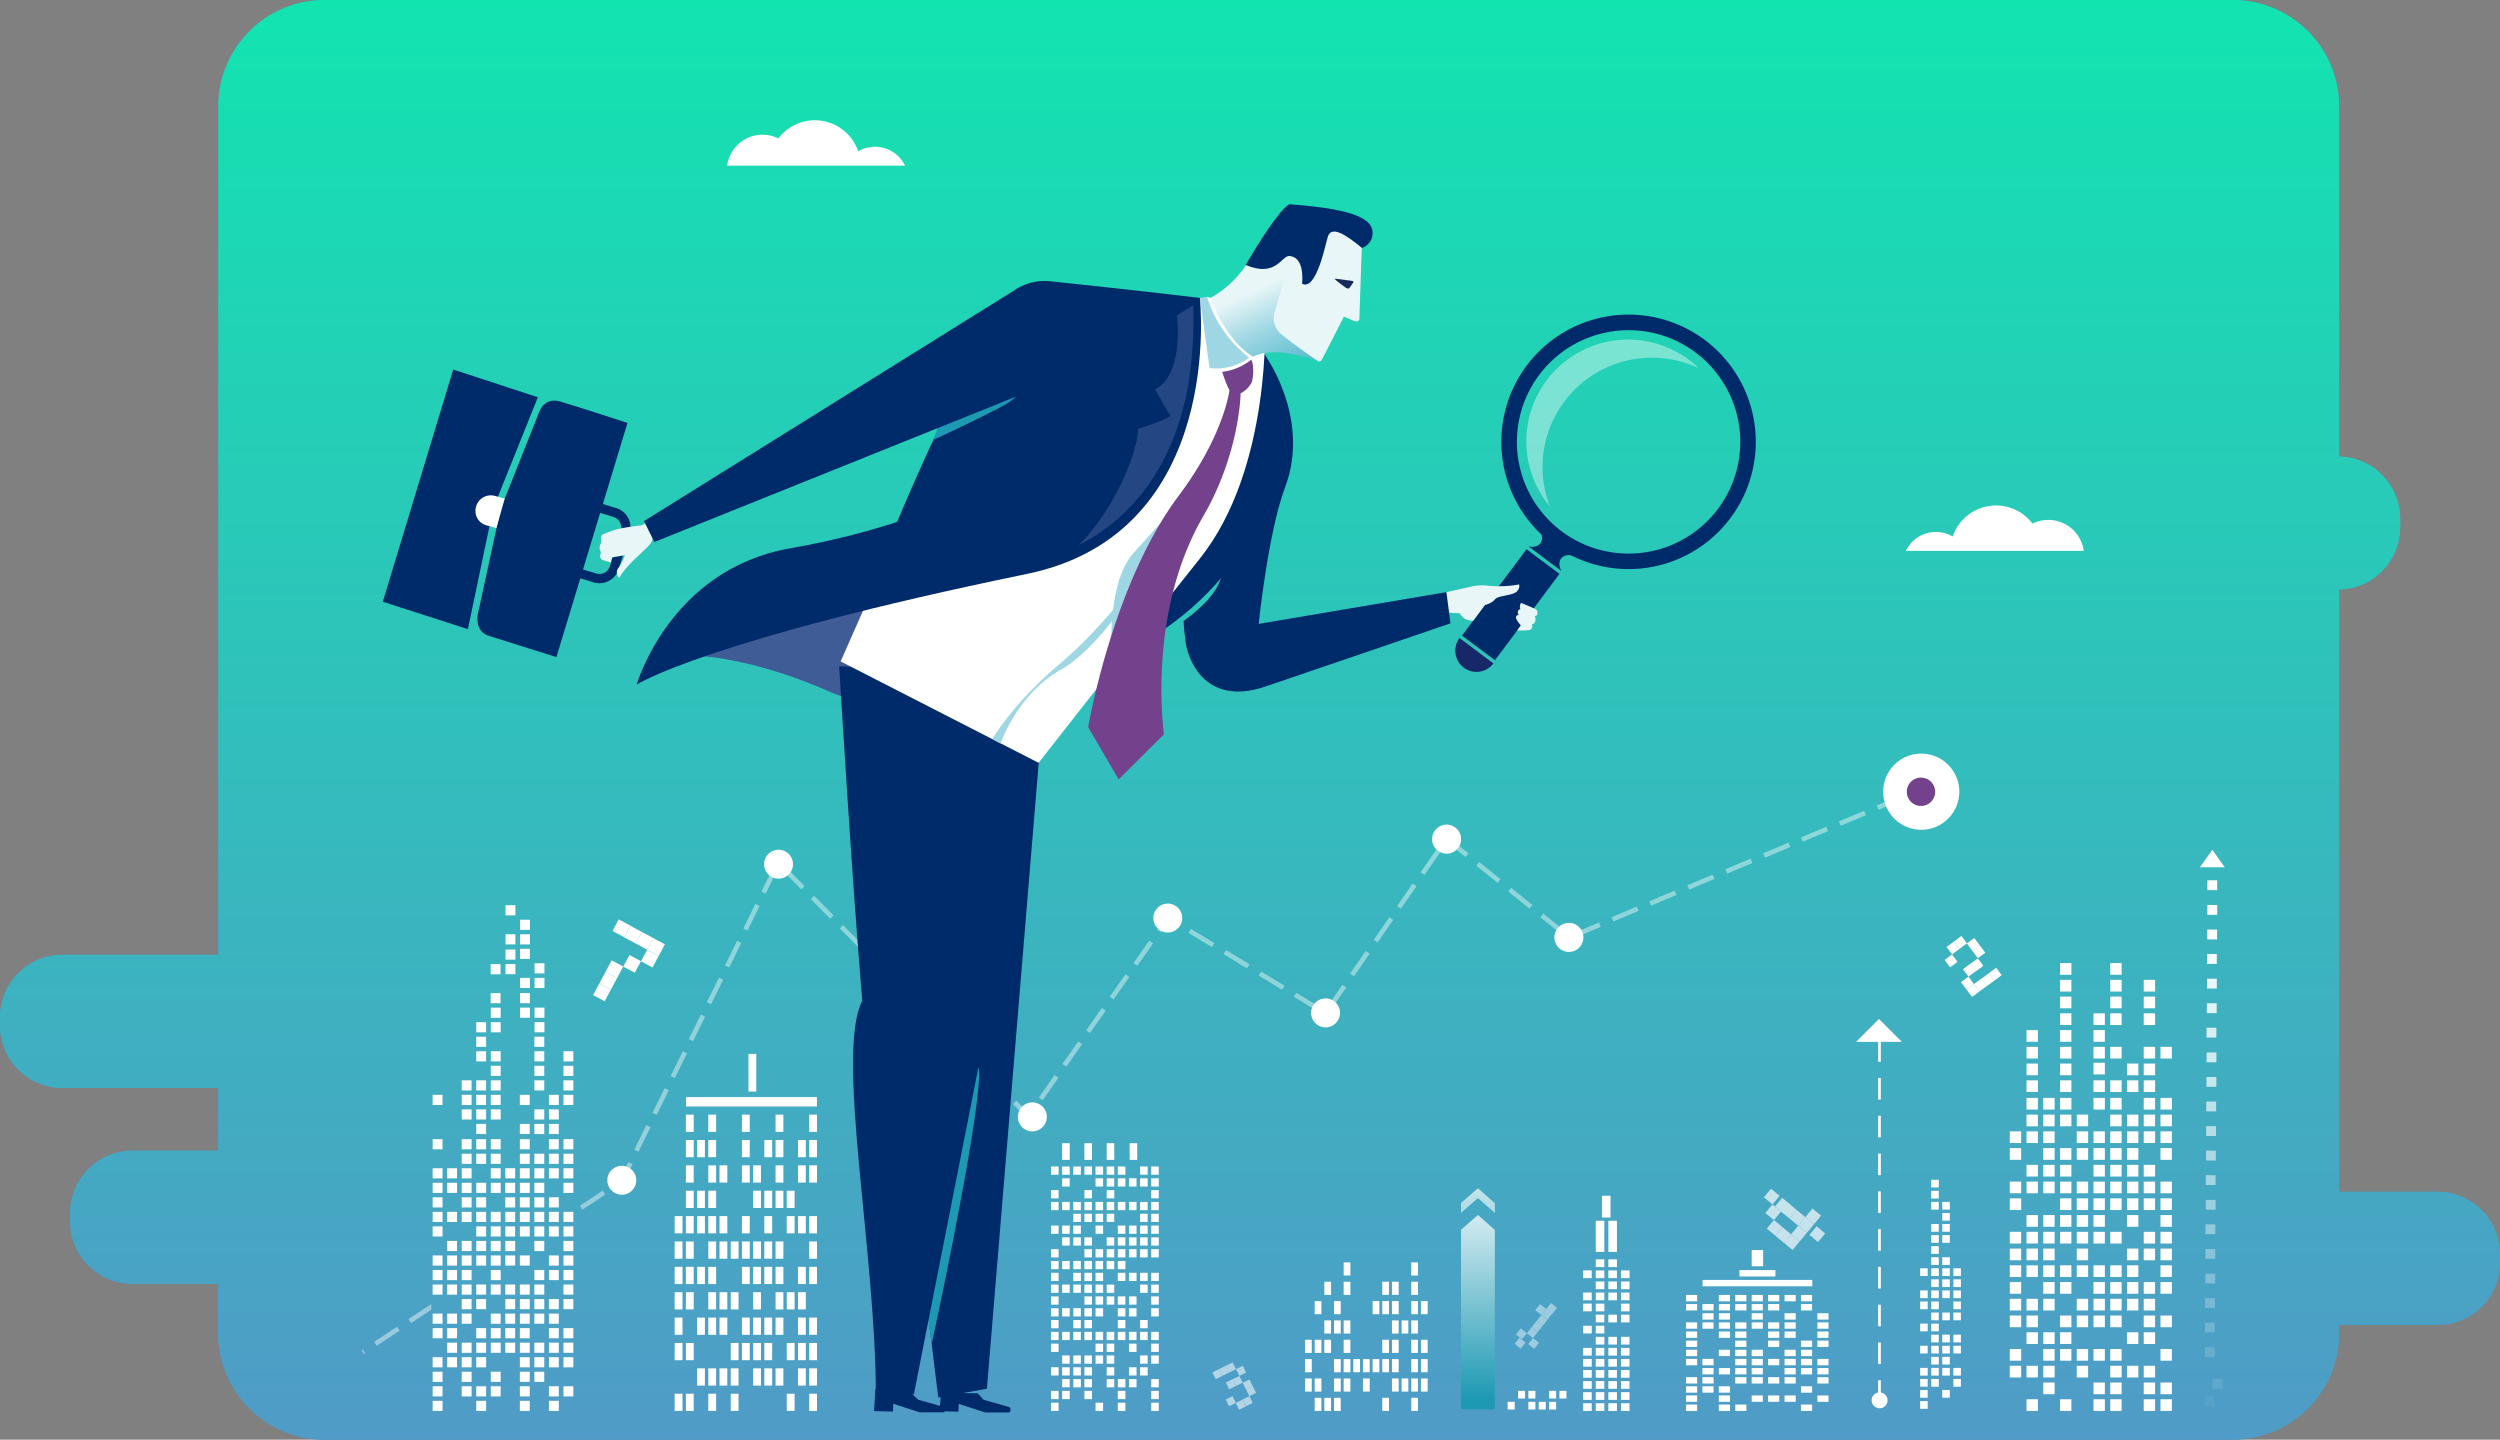 <svg xmlns="http://www.w3.org/2000/svg" xmlns:xlink="http://www.w3.org/1999/xlink" width="364.66mm" height="210mm" viewBox="0 0 1033.69 595.28"><rect x="0" y="0" width="1033.69" height="595.28" fill="#808080" stroke="none"/><defs><style>.cls-1{isolation:isolate;}.cls-2{fill:#4d96c3;}.cls-3{mix-blend-mode:overlay;fill:url(#Безымянный_градиент_23);}.cls-17,.cls-18,.cls-19,.cls-20,.cls-21,.cls-22,.cls-23,.cls-24,.cls-25,.cls-26,.cls-27,.cls-28,.cls-29,.cls-30,.cls-31,.cls-32,.cls-33,.cls-34,.cls-4,.cls-5,.cls-8{fill:#fff;}.cls-4{opacity:0.43;}.cls-6{fill:#74428d;}.cls-7{fill:#002b6a;}.cls-8{opacity:0.4;}.cls-9{fill:#162868;}.cls-10{fill:#e9f6f8;}.cls-11,.cls-14{fill:#405c96;}.cls-12{fill:#1d99b3;}.cls-13{fill:#9ed7e3;}.cls-14{opacity:0.57;}.cls-15{fill:url(#linear-gradient);}.cls-16{fill:#172b5b;}.cls-17{opacity:0.05;}.cls-18{opacity:0.1;}.cls-19{opacity:0.15;}.cls-20{opacity:0.2;}.cls-21{opacity:0.25;}.cls-22{opacity:0.3;}.cls-23{opacity:0.35;}.cls-24,.cls-39{opacity:0.45;}.cls-25{opacity:0.5;}.cls-26{opacity:0.55;}.cls-27{opacity:0.6;}.cls-28{opacity:0.65;}.cls-29{opacity:0.7;}.cls-30{opacity:0.75;}.cls-31{opacity:0.8;}.cls-32{opacity:0.85;}.cls-33{opacity:0.9;}.cls-34{opacity:0.95;}.cls-35{fill:url(#linear-gradient-2);}.cls-36{fill:url(#linear-gradient-3);}.cls-37{opacity:0.56;}.cls-38{opacity:0.69;}</style><linearGradient id="Безымянный_градиент_23" x1="336.6" y1="114.5" x2="336.6" y2="709.78" gradientUnits="userSpaceOnUse"><stop offset="0" stop-color="#fff"/><stop offset="0" stop-color="#12e4b0"/><stop offset="1" stop-color="#509bc7"/></linearGradient><linearGradient id="linear-gradient" x1="-520.43" y1="610.52" x2="-553.19" y2="592.5" gradientTransform="translate(1134.37 79.43) rotate(35.96)" gradientUnits="userSpaceOnUse"><stop offset="0" stop-color="#56b9ce"/><stop offset="0.56" stop-color="#a0d8e3"/><stop offset="1" stop-color="#e9f6f8"/></linearGradient><linearGradient id="linear-gradient-2" x1="719.67" y1="123.56" x2="719.67" y2="218.84" gradientTransform="translate(-108.59 359.87)" gradientUnits="userSpaceOnUse"><stop offset="0" stop-color="#fff"/><stop offset="1" stop-color="#1d99b3"/></linearGradient><linearGradient id="linear-gradient-3" x1="719.67" y1="106.88" x2="719.67" y2="202.31" xlink:href="#linear-gradient-2"/></defs><title>5</title><g class="cls-1"><g id="Layer_1" data-name="Layer 1"><path class="cls-2" d="M-154.53,564.35H-90v25.93h-35.52A25.8,25.8,0,0,0-151.25,616v3.62a25.8,25.8,0,0,0,25.72,25.72H-90v20.44a44,44,0,0,0,44,44H742.92a44,44,0,0,0,44-44v-3.44h40.81a25.8,25.8,0,0,0,25.72-25.72V633a25.8,25.8,0,0,0-25.72-25.72H786.91v-249a25.79,25.79,0,0,0,25.27-25.71v-3.62a25.79,25.79,0,0,0-25.27-25.71V158.49a44,44,0,0,0-44-44H-46a44,44,0,0,0-44,44V509.28h-64.52A25.8,25.8,0,0,0-180.25,535v3.62A25.8,25.8,0,0,0-154.53,564.35Z" transform="translate(180.25 -114.5)"/><path class="cls-3" d="M-154.53,564.35H-90v25.93h-35.52A25.8,25.8,0,0,0-151.25,616v3.62a25.8,25.8,0,0,0,25.72,25.72H-90v20.44a44,44,0,0,0,44,44H742.92a44,44,0,0,0,44-44v-3.44h40.81a25.8,25.8,0,0,0,25.72-25.72V633a25.8,25.8,0,0,0-25.72-25.72H786.91v-249a25.79,25.79,0,0,0,25.27-25.71v-3.62a25.79,25.79,0,0,0-25.27-25.71V158.49a44,44,0,0,0-44-44H-46a44,44,0,0,0-44,44V509.28h-64.52A25.8,25.8,0,0,0-180.25,535v3.62A25.8,25.8,0,0,0-154.53,564.35Z" transform="translate(180.25 -114.5)"/><path class="cls-4" d="M-29.69,674.39l-1.07-1.63,0.49-.32,1.07,1.63Zm5.22-3.45-1.08-1.63,9.45-6.25,1.08,1.63Zm14.17-9.38-1.08-1.63,9.45-6.25v2.41Zm70.87-46.88-1.08-1.63,9.45-6.25L70,608.43Zm14.17-9.38-1.08-1.63L76,602.14,79.54,595l1.75,0.86-3.77,7.66Zm9-14.57L82,589.87l5-10.17,1.75,0.86Zm161.33-13.12L238.57,571,240,569.6l4.91,5,1.15-1.64,1.6,1.12ZM91.3,575.48l-1.75-.86,5-10.17,1.75,0.86Zm159.58-6.05-1.59-1.12L255.8,559l1.59,1.12Zm-16.28-2.5-8-8.07L228,557.5l8,8.07ZM98.8,560.23l-1.75-.86,5-10.17,1.75,0.86Zm161.85-4.71-1.6-1.12,6.52-9.27,1.59,1.12Zm-38-.7-8-8.07,1.39-1.37,8,8.07ZM106.31,545l-1.75-.86,5-10.17,1.75,0.86Zm104.42-2.25-8-8.07,1.39-1.37,8,8.07Zm59.7-1.11-1.59-1.12,6.52-9.27,1.59,1.12Zm94-9.11-9.69-5.87,1-1.67,9.69,5.87Zm5.5-.42-1.6-1.11,6.46-9.31,1.6,1.11Zm-171.16-1.47-8-8.07,1.39-1.37,8,8.07Zm-85-.9-1.75-.86,5-10.17,1.75,0.86Zm166.4-2-1.59-1.12,6.52-9.27,1.6,1.12Zm69.71-4-9.69-5.87,1-1.67,9.69,5.87Zm-163.06-5.18-8-8.07,1.39-1.37,8,8.07Zm192.79-.39L378,517l6.46-9.31,1.6,1.11Zm-44.26-3.23L325.69,509l1-1.67,9.69,5.87Zm-214.07-.42-1.75-.86,5-10.17,1.75,0.86ZM290,513.82l-1.59-1.12,6.52-9.27,1.6,1.12Zm-115.06-7.39-8-8.07,1.39-1.37,8,8.07Zm145.92-.33-9.69-5.87,1-1.67,9.69,5.87Zm68.49-1.92-1.6-1.11,6.46-9.31,1.6,1.11Zm81.86-2.06-0.76-1.8,10.44-4.4,0.76,1.8Zm-5.74-1.26-8.83-7.1,1.22-1.52,8.83,7.1Zm-165.69-.93-1.59-1.12,4.3-6.11,4.85,2.94-1,1.67-3.3-2Zm-170.94-.68-1.75-.86,5-10.17,1.75,0.86Zm358-3.72-0.76-1.8,10.44-4.4,0.76,1.8ZM163,494.33l-8-8.07,1.39-1.37,8,8.07Zm236-4.11-1.6-1.11,6.46-9.31,1.6,1.11Zm53.18,0-8.83-7.1,1.22-1.52,8.83,7.1Zm50.31-1.28-0.76-1.8,10.44-4.4,0.76,1.8ZM136.33,484l-1.75-.86,5-10.17,1.75,0.86Zm381.86-1.67-0.76-1.8,10.44-4.4,0.76,1.8Zm-367.13-.09-8-8.07,1.39-1.37,8,8.07ZM439,479.55l-8.83-7.1,1.22-1.52,8.83,7.1Zm-30.25-3.29-1.6-1.11,6.46-9.31,1.6,1.11Zm125.12-.53-0.76-1.8,10.44-4.4,0.76,1.8Zm15.66-6.6-0.76-1.8,10.44-4.4,0.76,1.8Zm-123.78-.24-8.45-6.79,0.3-.38-0.77-.54,0.88-1.26,9.26,7.45Zm139.44-6.36-0.76-1.8,10.44-4.4,0.76,1.8Zm15.66-6.6-0.76-1.8,10.44-4.4,0.76,1.8Zm15.66-6.6-0.76-1.8,10.44-4.4,0.76,1.8Z" transform="translate(180.25 -114.5)"/><path class="cls-5" d="M423.87,461.88a6,6,0,1,0-6.39,5.57A6,6,0,0,0,423.87,461.88Z" transform="translate(180.25 -114.5)"/><circle class="cls-5" cx="367.85" cy="533.34" r="5.99" transform="translate(-9.15 749.34) rotate(-86.08)"/><circle class="cls-5" cx="302.6" cy="494.09" r="5.99" transform="translate(-30.86 647.53) rotate(-86.06)"/><circle class="cls-5" cx="244.85" cy="575.93" r="5.99" transform="matrix(0.07, -1, 1, 0.07, -166.22, 666.34)"/><circle class="cls-5" cx="141.67" cy="471.87" r="5.99" transform="translate(-158.54 466.41) rotate(-86.08)"/><circle class="cls-5" cx="76.84" cy="602.51" r="5.99" transform="translate(-349.27 523.27) rotate(-86.06)"/><path class="cls-5" d="M474.44,502.51a6,6,0,1,0-6.39,5.57A6,6,0,0,0,474.44,502.51Z" transform="translate(180.25 -114.5)"/><circle class="cls-5" cx="614.13" cy="441.84" r="15.75" transform="translate(203.26 799.52) rotate(-74.35)"/><circle class="cls-6" cx="614.04" cy="441.89" r="5.88" transform="translate(203.13 799.45) rotate(-74.35)"/><rect class="cls-5" x="476" y="482.32" width="3.13" height="3.4"/><rect class="cls-5" x="471.4" y="482.32" width="3.13" height="3.4"/><rect class="cls-5" x="462.19" y="482.32" width="3.13" height="3.4"/><rect class="cls-5" x="457.59" y="482.32" width="3.13" height="3.4"/><rect class="cls-5" x="452.98" y="482.32" width="3.13" height="3.4"/><rect class="cls-5" x="448.38" y="482.32" width="3.13" height="3.4"/><rect class="cls-5" x="443.78" y="482.32" width="3.13" height="3.4"/><rect class="cls-5" x="439.17" y="482.32" width="3.13" height="3.4"/><rect class="cls-5" x="467.08" y="472.69" width="3.13" height="6.89"/><rect class="cls-5" x="457.59" y="472.69" width="3.13" height="6.89"/><rect class="cls-5" x="448.38" y="472.69" width="3.13" height="6.89"/><rect class="cls-5" x="439.17" y="472.69" width="3.13" height="6.89"/><rect class="cls-5" x="434.57" y="482.32" width="3.13" height="3.4"/><rect class="cls-5" x="476" y="487.2" width="3.13" height="3.4"/><rect class="cls-5" x="471.4" y="487.2" width="3.13" height="3.4"/><rect class="cls-5" x="466.8" y="487.2" width="3.13" height="3.4"/><rect class="cls-5" x="462.19" y="487.2" width="3.13" height="3.4"/><rect class="cls-5" x="457.59" y="487.2" width="3.13" height="3.4"/><rect class="cls-5" x="452.98" y="487.2" width="3.13" height="3.4"/><rect class="cls-5" x="439.17" y="487.2" width="3.13" height="3.4"/><rect class="cls-5" x="476" y="492.09" width="3.13" height="3.4"/><rect class="cls-5" x="457.59" y="492.09" width="3.13" height="3.4"/><rect class="cls-5" x="448.38" y="492.09" width="3.13" height="3.4"/><rect class="cls-5" x="434.57" y="492.09" width="3.13" height="3.4"/><rect class="cls-5" x="476" y="496.97" width="3.13" height="3.4"/><rect class="cls-5" x="471.4" y="496.97" width="3.13" height="3.4"/><rect class="cls-5" x="466.8" y="496.97" width="3.13" height="3.4"/><rect class="cls-5" x="462.19" y="496.97" width="3.13" height="3.4"/><rect class="cls-5" x="457.59" y="496.97" width="3.13" height="3.4"/><rect class="cls-5" x="452.98" y="496.97" width="3.13" height="3.4"/><rect class="cls-5" x="448.38" y="496.97" width="3.13" height="3.4"/><rect class="cls-5" x="443.78" y="496.97" width="3.13" height="3.4"/><rect class="cls-5" x="439.17" y="496.97" width="3.13" height="3.4"/><rect class="cls-5" x="434.57" y="496.97" width="3.13" height="3.4"/><rect class="cls-5" x="476" y="501.85" width="3.13" height="3.4"/><rect class="cls-5" x="471.4" y="501.85" width="3.13" height="3.4"/><rect class="cls-5" x="457.59" y="501.85" width="3.13" height="3.4"/><rect class="cls-5" x="452.98" y="501.85" width="3.13" height="3.4"/><rect class="cls-5" x="448.38" y="501.85" width="3.13" height="3.4"/><rect class="cls-5" x="443.78" y="501.85" width="3.13" height="3.4"/><rect class="cls-5" x="476" y="506.74" width="3.13" height="3.4"/><rect class="cls-5" x="471.4" y="506.74" width="3.13" height="3.4"/><rect class="cls-5" x="466.8" y="506.74" width="3.13" height="3.4"/><rect class="cls-5" x="462.19" y="506.74" width="3.13" height="3.4"/><rect class="cls-5" x="452.98" y="506.74" width="3.13" height="3.4"/><rect class="cls-5" x="443.78" y="506.74" width="3.13" height="3.4"/><rect class="cls-5" x="439.17" y="506.74" width="3.13" height="3.4"/><rect class="cls-5" x="434.57" y="506.74" width="3.13" height="3.4"/><rect class="cls-5" x="476" y="511.62" width="3.13" height="3.4"/><rect class="cls-5" x="471.4" y="511.62" width="3.13" height="3.4"/><rect class="cls-5" x="466.8" y="511.62" width="3.13" height="3.4"/><rect class="cls-5" x="462.19" y="511.62" width="3.13" height="3.4"/><rect class="cls-5" x="457.59" y="511.62" width="3.13" height="3.4"/><rect class="cls-5" x="448.38" y="511.62" width="3.13" height="3.4"/><rect class="cls-5" x="443.78" y="511.62" width="3.13" height="3.4"/><rect class="cls-5" x="439.17" y="511.62" width="3.13" height="3.4"/><rect class="cls-5" x="476" y="516.5" width="3.13" height="3.41"/><rect class="cls-5" x="471.4" y="516.5" width="3.13" height="3.41"/><rect class="cls-5" x="466.8" y="516.5" width="3.13" height="3.41"/><rect class="cls-5" x="462.19" y="516.5" width="3.13" height="3.41"/><rect class="cls-5" x="457.59" y="516.5" width="3.13" height="3.41"/><rect class="cls-5" x="452.98" y="516.5" width="3.13" height="3.41"/><rect class="cls-5" x="448.38" y="516.5" width="3.13" height="3.41"/><rect class="cls-5" x="434.57" y="516.5" width="3.13" height="3.41"/><rect class="cls-5" x="462.19" y="521.38" width="3.13" height="3.4"/><rect class="cls-5" x="457.59" y="521.38" width="3.13" height="3.4"/><rect class="cls-5" x="452.98" y="521.38" width="3.13" height="3.4"/><rect class="cls-5" x="448.38" y="521.38" width="3.13" height="3.4"/><rect class="cls-5" x="443.78" y="521.38" width="3.13" height="3.4"/><rect class="cls-5" x="439.17" y="521.38" width="3.13" height="3.4"/><rect class="cls-5" x="434.57" y="521.38" width="3.13" height="3.4"/><rect class="cls-5" x="476" y="526.27" width="3.13" height="3.4"/><rect class="cls-5" x="471.4" y="526.27" width="3.13" height="3.4"/><rect class="cls-5" x="466.8" y="526.27" width="3.13" height="3.4"/><rect class="cls-5" x="462.19" y="526.27" width="3.13" height="3.4"/><rect class="cls-5" x="452.98" y="526.27" width="3.13" height="3.4"/><rect class="cls-5" x="448.38" y="526.27" width="3.13" height="3.4"/><rect class="cls-5" x="443.78" y="526.27" width="3.13" height="3.4"/><rect class="cls-5" x="434.57" y="526.27" width="3.13" height="3.4"/><rect class="cls-5" x="476" y="531.15" width="3.13" height="3.4"/><rect class="cls-5" x="471.4" y="531.15" width="3.13" height="3.4"/><rect class="cls-5" x="457.59" y="531.15" width="3.13" height="3.4"/><rect class="cls-5" x="452.98" y="531.15" width="3.13" height="3.4"/><rect class="cls-5" x="448.38" y="531.15" width="3.13" height="3.4"/><rect class="cls-5" x="443.78" y="531.15" width="3.13" height="3.4"/><rect class="cls-5" x="439.17" y="531.15" width="3.13" height="3.4"/><rect class="cls-5" x="434.57" y="531.15" width="3.13" height="3.4"/><rect class="cls-5" x="476" y="536.03" width="3.13" height="3.41"/><rect class="cls-5" x="466.8" y="536.03" width="3.13" height="3.41"/><rect class="cls-5" x="462.19" y="536.03" width="3.13" height="3.41"/><rect class="cls-5" x="457.59" y="536.03" width="3.13" height="3.41"/><rect class="cls-5" x="452.98" y="536.03" width="3.13" height="3.41"/><rect class="cls-5" x="448.38" y="536.03" width="3.13" height="3.41"/><rect class="cls-5" x="434.57" y="536.03" width="3.13" height="3.41"/><rect class="cls-5" x="476" y="540.92" width="3.13" height="3.4"/><rect class="cls-5" x="466.8" y="540.92" width="3.13" height="3.4"/><rect class="cls-5" x="462.19" y="540.92" width="3.13" height="3.4"/><rect class="cls-5" x="452.98" y="540.92" width="3.13" height="3.4"/><rect class="cls-5" x="448.38" y="540.92" width="3.13" height="3.4"/><rect class="cls-5" x="443.78" y="540.92" width="3.13" height="3.4"/><rect class="cls-5" x="439.17" y="540.92" width="3.13" height="3.4"/><rect class="cls-5" x="434.57" y="540.92" width="3.13" height="3.4"/><rect class="cls-5" x="471.4" y="545.8" width="3.13" height="3.4"/><rect class="cls-5" x="462.19" y="545.8" width="3.13" height="3.4"/><rect class="cls-5" x="448.38" y="545.8" width="3.13" height="3.4"/><rect class="cls-5" x="443.78" y="545.8" width="3.13" height="3.4"/><rect class="cls-5" x="434.57" y="545.8" width="3.13" height="3.4"/><rect class="cls-5" x="476" y="550.69" width="3.13" height="3.4"/><rect class="cls-5" x="471.4" y="550.69" width="3.13" height="3.4"/><rect class="cls-5" x="466.8" y="550.69" width="3.13" height="3.4"/><rect class="cls-5" x="462.19" y="550.69" width="3.13" height="3.4"/><rect class="cls-5" x="457.59" y="550.69" width="3.13" height="3.4"/><rect class="cls-5" x="452.98" y="550.69" width="3.13" height="3.4"/><rect class="cls-5" x="448.38" y="550.69" width="3.13" height="3.4"/><rect class="cls-5" x="443.78" y="550.69" width="3.13" height="3.4"/><rect class="cls-5" x="439.17" y="550.69" width="3.13" height="3.4"/><rect class="cls-5" x="434.57" y="550.69" width="3.13" height="3.4"/><rect class="cls-5" x="476" y="555.57" width="3.13" height="3.41"/><rect class="cls-5" x="466.8" y="555.57" width="3.13" height="3.41"/><rect class="cls-5" x="457.59" y="555.57" width="3.13" height="3.41"/><rect class="cls-5" x="452.98" y="555.57" width="3.13" height="3.41"/><rect class="cls-5" x="434.57" y="555.57" width="3.13" height="3.41"/><rect class="cls-5" x="476" y="560.45" width="3.13" height="3.4"/><rect class="cls-5" x="471.4" y="560.45" width="3.13" height="3.4"/><rect class="cls-5" x="457.59" y="560.45" width="3.13" height="3.4"/><rect class="cls-5" x="452.98" y="560.45" width="3.13" height="3.4"/><rect class="cls-5" x="448.38" y="560.45" width="3.13" height="3.4"/><rect class="cls-5" x="443.78" y="560.45" width="3.13" height="3.4"/><rect class="cls-5" x="439.17" y="560.45" width="3.13" height="3.4"/><rect class="cls-5" x="471.4" y="565.33" width="3.13" height="3.4"/><rect class="cls-5" x="466.8" y="565.33" width="3.13" height="3.4"/><rect class="cls-5" x="457.59" y="565.33" width="3.13" height="3.4"/><rect class="cls-5" x="448.38" y="565.33" width="3.13" height="3.4"/><rect class="cls-5" x="443.78" y="565.33" width="3.13" height="3.4"/><rect class="cls-5" x="439.17" y="565.33" width="3.13" height="3.4"/><rect class="cls-5" x="434.57" y="565.33" width="3.13" height="3.4"/><rect class="cls-5" x="476" y="570.22" width="3.13" height="3.4"/><rect class="cls-5" x="466.8" y="570.22" width="3.13" height="3.4"/><rect class="cls-5" x="462.19" y="570.22" width="3.13" height="3.4"/><rect class="cls-5" x="457.59" y="570.22" width="3.13" height="3.4"/><rect class="cls-5" x="448.38" y="570.22" width="3.13" height="3.4"/><rect class="cls-5" x="443.78" y="570.22" width="3.13" height="3.4"/><rect class="cls-5" x="439.17" y="570.22" width="3.13" height="3.4"/><rect class="cls-5" x="476" y="575.1" width="3.13" height="3.41"/><rect class="cls-5" x="462.19" y="575.1" width="3.13" height="3.41"/><rect class="cls-5" x="476" y="579.98" width="3.13" height="3.41"/><rect class="cls-5" x="462.19" y="579.98" width="3.13" height="3.41"/><rect class="cls-5" x="448.38" y="575.1" width="3.13" height="3.41"/><rect class="cls-5" x="439.17" y="575.1" width="3.13" height="3.41"/><rect class="cls-5" x="434.57" y="575.1" width="3.13" height="3.41"/><rect class="cls-5" x="452.98" y="579.98" width="3.13" height="3.41"/><rect class="cls-5" x="434.57" y="579.98" width="3.13" height="3.41"/><rect class="cls-5" x="744.65" y="580.76" width="4.61" height="2.63"/><rect class="cls-5" x="717.49" y="580.76" width="4.61" height="2.63"/><rect class="cls-5" x="710.7" y="580.76" width="4.62" height="2.63"/><rect class="cls-5" x="697.12" y="580.76" width="4.61" height="2.63"/><rect class="cls-5" x="751.44" y="576.98" width="4.61" height="2.63"/><rect class="cls-5" x="737.87" y="576.98" width="4.61" height="2.63"/><rect class="cls-5" x="731.07" y="576.98" width="4.61" height="2.63"/><rect class="cls-5" x="724.28" y="576.98" width="4.61" height="2.63"/><rect class="cls-5" x="710.7" y="576.98" width="4.62" height="2.63"/><rect class="cls-5" x="697.12" y="576.98" width="4.61" height="2.63"/><rect class="cls-5" x="744.65" y="573.2" width="4.61" height="2.63"/><rect class="cls-5" x="710.7" y="573.2" width="4.62" height="2.63"/><rect class="cls-5" x="703.91" y="573.2" width="4.61" height="2.63"/><rect class="cls-5" x="697.12" y="573.2" width="4.61" height="2.63"/><rect class="cls-5" x="751.44" y="569.43" width="4.61" height="2.63"/><rect class="cls-5" x="737.87" y="569.43" width="4.61" height="2.63"/><rect class="cls-5" x="731.07" y="569.43" width="4.61" height="2.63"/><rect class="cls-5" x="724.28" y="569.43" width="4.61" height="2.63"/><rect class="cls-5" x="717.49" y="569.43" width="4.61" height="2.63"/><rect class="cls-5" x="703.91" y="569.43" width="4.61" height="2.63"/><rect class="cls-5" x="697.12" y="569.43" width="4.61" height="2.63"/><rect class="cls-5" x="751.44" y="565.65" width="4.61" height="2.63"/><rect class="cls-5" x="744.65" y="565.65" width="4.61" height="2.63"/><rect class="cls-5" x="737.87" y="565.65" width="4.61" height="2.63"/><rect class="cls-5" x="724.28" y="565.65" width="4.61" height="2.63"/><rect class="cls-5" x="717.49" y="565.65" width="4.61" height="2.63"/><rect class="cls-5" x="710.7" y="565.65" width="4.62" height="2.63"/><rect class="cls-5" x="703.91" y="565.65" width="4.61" height="2.63"/><rect class="cls-5" x="751.44" y="561.87" width="4.61" height="2.64"/><rect class="cls-5" x="744.65" y="561.87" width="4.61" height="2.64"/><rect class="cls-5" x="737.87" y="561.87" width="4.61" height="2.64"/><rect class="cls-5" x="731.07" y="561.87" width="4.61" height="2.64"/><rect class="cls-5" x="724.28" y="561.87" width="4.61" height="2.64"/><rect class="cls-5" x="717.49" y="561.87" width="4.61" height="2.64"/><rect class="cls-5" x="703.91" y="561.87" width="4.61" height="2.64"/><rect class="cls-5" x="697.12" y="561.87" width="4.61" height="2.64"/><rect class="cls-5" x="744.65" y="558.09" width="4.61" height="2.63"/><rect class="cls-5" x="737.87" y="558.09" width="4.61" height="2.63"/><rect class="cls-5" x="724.28" y="558.09" width="4.61" height="2.63"/><rect class="cls-5" x="717.49" y="558.09" width="4.61" height="2.63"/><rect class="cls-5" x="710.7" y="558.09" width="4.62" height="2.63"/><rect class="cls-5" x="697.12" y="558.09" width="4.61" height="2.63"/><rect class="cls-5" x="751.44" y="554.31" width="4.61" height="2.63"/><rect class="cls-5" x="744.65" y="554.31" width="4.61" height="2.63"/><rect class="cls-5" x="731.07" y="554.31" width="4.61" height="2.63"/><rect class="cls-5" x="717.49" y="554.31" width="4.61" height="2.63"/><rect class="cls-5" x="697.12" y="554.31" width="4.61" height="2.63"/><rect class="cls-5" x="751.44" y="550.54" width="4.61" height="2.63"/><rect class="cls-5" x="737.87" y="550.54" width="4.61" height="2.63"/><rect class="cls-5" x="731.07" y="550.54" width="4.61" height="2.63"/><rect class="cls-5" x="717.49" y="550.54" width="4.61" height="2.63"/><rect class="cls-5" x="710.7" y="550.54" width="4.62" height="2.63"/><rect class="cls-5" x="697.12" y="550.54" width="4.61" height="2.63"/><rect class="cls-5" x="751.44" y="546.76" width="4.61" height="2.63"/><rect class="cls-5" x="737.87" y="546.76" width="4.61" height="2.63"/><rect class="cls-5" x="731.07" y="546.76" width="4.61" height="2.63"/><rect class="cls-5" x="724.28" y="546.76" width="4.61" height="2.63"/><rect class="cls-5" x="717.49" y="546.76" width="4.61" height="2.63"/><rect class="cls-5" x="710.7" y="546.76" width="4.62" height="2.63"/><rect class="cls-5" x="703.91" y="546.76" width="4.61" height="2.63"/><rect class="cls-5" x="697.12" y="546.76" width="4.61" height="2.63"/><rect class="cls-5" x="751.44" y="542.98" width="4.61" height="2.64"/><rect class="cls-5" x="737.87" y="542.98" width="4.61" height="2.64"/><rect class="cls-5" x="724.28" y="542.98" width="4.61" height="2.64"/><rect class="cls-5" x="710.7" y="542.98" width="4.62" height="2.64"/><rect class="cls-5" x="703.91" y="542.98" width="4.61" height="2.64"/><rect class="cls-5" x="744.65" y="539.2" width="4.61" height="2.64"/><rect class="cls-5" x="731.07" y="539.2" width="4.61" height="2.64"/><rect class="cls-5" x="724.28" y="539.2" width="4.61" height="2.64"/><rect class="cls-5" x="717.49" y="539.2" width="4.61" height="2.64"/><rect class="cls-5" x="710.7" y="539.2" width="4.62" height="2.64"/><rect class="cls-5" x="703.91" y="539.2" width="4.61" height="2.64"/><rect class="cls-5" x="697.12" y="539.2" width="4.61" height="2.64"/><rect class="cls-5" x="744.65" y="535.43" width="4.61" height="2.63"/><rect class="cls-5" x="737.87" y="535.43" width="4.61" height="2.63"/><rect class="cls-5" x="731.07" y="535.43" width="4.61" height="2.63"/><rect class="cls-5" x="724.28" y="535.43" width="4.61" height="2.63"/><rect class="cls-5" x="717.49" y="535.43" width="4.61" height="2.63"/><rect class="cls-5" x="710.7" y="535.43" width="4.62" height="2.63"/><rect class="cls-5" x="697.12" y="535.43" width="4.61" height="2.63"/><rect class="cls-5" x="798.52" y="487.8" width="3.11" height="3.19"/><rect class="cls-5" x="798.52" y="492.38" width="3.11" height="3.19"/><rect class="cls-5" x="798.52" y="496.95" width="3.11" height="3.19"/><rect class="cls-5" x="803.09" y="496.95" width="3.11" height="3.19"/><rect class="cls-5" x="803.09" y="501.53" width="3.11" height="3.19"/><rect class="cls-5" x="798.52" y="506.1" width="3.11" height="3.19"/><rect class="cls-5" x="803.09" y="506.1" width="3.11" height="3.19"/><rect class="cls-5" x="798.52" y="510.68" width="3.11" height="3.19"/><rect class="cls-5" x="803.09" y="510.68" width="3.11" height="3.19"/><rect class="cls-5" x="798.52" y="515.25" width="3.11" height="3.19"/><rect class="cls-5" x="798.52" y="519.83" width="3.11" height="3.19"/><rect class="cls-5" x="803.09" y="519.83" width="3.11" height="3.19"/><rect class="cls-5" x="793.94" y="524.41" width="3.11" height="3.19"/><rect class="cls-5" x="798.52" y="524.41" width="3.11" height="3.19"/><rect class="cls-5" x="803.09" y="524.41" width="3.11" height="3.19"/><rect class="cls-5" x="807.67" y="524.41" width="3.11" height="3.19"/><rect class="cls-5" x="798.52" y="528.98" width="3.11" height="3.19"/><rect class="cls-5" x="803.09" y="528.98" width="3.11" height="3.19"/><rect class="cls-5" x="807.67" y="528.98" width="3.11" height="3.19"/><rect class="cls-5" x="793.94" y="533.56" width="3.11" height="3.19"/><rect class="cls-5" x="798.52" y="533.56" width="3.11" height="3.19"/><rect class="cls-5" x="803.09" y="533.56" width="3.11" height="3.19"/><rect class="cls-5" x="807.67" y="533.56" width="3.11" height="3.19"/><rect class="cls-5" x="793.94" y="538.14" width="3.11" height="3.19"/><rect class="cls-5" x="798.52" y="538.14" width="3.11" height="3.19"/><rect class="cls-5" x="807.67" y="538.14" width="3.11" height="3.19"/><rect class="cls-5" x="798.52" y="542.71" width="3.11" height="3.19"/><rect class="cls-5" x="803.09" y="542.71" width="3.11" height="3.19"/><rect class="cls-5" x="807.67" y="542.71" width="3.11" height="3.19"/><rect class="cls-5" x="793.94" y="547.29" width="3.11" height="3.19"/><rect class="cls-5" x="798.52" y="547.29" width="3.11" height="3.19"/><rect class="cls-5" x="798.52" y="551.86" width="3.11" height="3.19"/><rect class="cls-5" x="803.09" y="551.86" width="3.11" height="3.19"/><rect class="cls-5" x="807.67" y="551.86" width="3.11" height="3.19"/><rect class="cls-5" x="793.94" y="556.44" width="3.11" height="3.19"/><rect class="cls-5" x="798.52" y="556.44" width="3.11" height="3.19"/><rect class="cls-5" x="803.09" y="556.44" width="3.11" height="3.19"/><rect class="cls-5" x="807.67" y="556.44" width="3.11" height="3.19"/><rect class="cls-5" x="798.52" y="561.02" width="3.11" height="3.19"/><rect class="cls-5" x="803.09" y="561.02" width="3.11" height="3.19"/><rect class="cls-5" x="793.94" y="565.59" width="3.11" height="3.19"/><rect class="cls-5" x="798.52" y="565.59" width="3.11" height="3.19"/><rect class="cls-5" x="803.09" y="565.59" width="3.11" height="3.19"/><rect class="cls-5" x="807.67" y="565.59" width="3.11" height="3.19"/><rect class="cls-5" x="793.94" y="570.17" width="3.11" height="3.19"/><rect class="cls-5" x="798.52" y="570.17" width="3.11" height="3.19"/><rect class="cls-5" x="807.67" y="570.17" width="3.11" height="3.19"/><rect class="cls-5" x="793.94" y="574.74" width="3.11" height="3.19"/><rect class="cls-5" x="803.09" y="574.74" width="3.11" height="3.19"/><rect class="cls-5" x="793.94" y="579.32" width="3.11" height="3.19"/><rect class="cls-5" x="659.81" y="520.71" width="3.54" height="3.19"/><rect class="cls-5" x="665.02" y="520.71" width="3.54" height="3.19"/><rect class="cls-5" x="659.81" y="504.76" width="3.54" height="12.86"/><rect class="cls-5" x="665.02" y="504.76" width="3.54" height="12.86"/><rect class="cls-5" x="654.6" y="525.29" width="3.54" height="3.19"/><rect class="cls-5" x="659.81" y="525.29" width="3.54" height="3.19"/><rect class="cls-5" x="665.02" y="525.29" width="3.54" height="3.19"/><rect class="cls-5" x="670.23" y="525.29" width="3.54" height="3.19"/><rect class="cls-5" x="659.81" y="529.86" width="3.54" height="3.19"/><rect class="cls-5" x="665.02" y="529.86" width="3.54" height="3.19"/><rect class="cls-5" x="670.23" y="529.86" width="3.54" height="3.19"/><rect class="cls-5" x="654.6" y="534.44" width="3.54" height="3.19"/><rect class="cls-5" x="659.81" y="534.44" width="3.54" height="3.19"/><rect class="cls-5" x="665.02" y="534.44" width="3.54" height="3.19"/><rect class="cls-5" x="670.23" y="534.44" width="3.54" height="3.19"/><rect class="cls-5" x="654.6" y="539.02" width="3.54" height="3.19"/><rect class="cls-5" x="659.81" y="539.02" width="3.54" height="3.19"/><rect class="cls-5" x="670.23" y="539.02" width="3.54" height="3.19"/><rect class="cls-5" x="659.81" y="543.59" width="3.54" height="3.19"/><rect class="cls-5" x="665.02" y="543.59" width="3.54" height="3.19"/><rect class="cls-5" x="670.23" y="543.59" width="3.54" height="3.19"/><rect class="cls-5" x="654.6" y="548.17" width="3.54" height="3.19"/><rect class="cls-5" x="659.81" y="548.17" width="3.54" height="3.19"/><rect class="cls-5" x="659.81" y="552.75" width="3.54" height="3.19"/><rect class="cls-5" x="665.02" y="552.75" width="3.54" height="3.19"/><rect class="cls-5" x="670.23" y="552.75" width="3.54" height="3.19"/><rect class="cls-5" x="654.6" y="557.32" width="3.54" height="3.19"/><rect class="cls-5" x="659.81" y="557.32" width="3.54" height="3.19"/><rect class="cls-5" x="665.02" y="557.32" width="3.54" height="3.19"/><rect class="cls-5" x="670.23" y="557.32" width="3.54" height="3.19"/><rect class="cls-5" x="654.6" y="561.9" width="3.54" height="3.19"/><rect class="cls-5" x="659.81" y="561.9" width="3.54" height="3.19"/><rect class="cls-5" x="665.02" y="561.9" width="3.54" height="3.19"/><rect class="cls-5" x="670.23" y="561.9" width="3.54" height="3.19"/><rect class="cls-5" x="654.6" y="566.47" width="3.54" height="3.19"/><rect class="cls-5" x="659.81" y="566.47" width="3.54" height="3.19"/><rect class="cls-5" x="665.02" y="566.47" width="3.54" height="3.19"/><rect class="cls-5" x="670.23" y="566.47" width="3.54" height="3.19"/><rect class="cls-5" x="654.6" y="571.05" width="3.54" height="3.19"/><rect class="cls-5" x="659.81" y="571.05" width="3.54" height="3.19"/><rect class="cls-5" x="665.02" y="571.05" width="3.54" height="3.19"/><rect class="cls-5" x="670.23" y="571.05" width="3.54" height="3.19"/><rect class="cls-5" x="654.6" y="575.63" width="3.54" height="3.19"/><rect class="cls-5" x="659.81" y="575.63" width="3.54" height="3.19"/><rect class="cls-5" x="665.02" y="575.63" width="3.54" height="3.19"/><rect class="cls-5" x="670.23" y="575.63" width="3.54" height="3.19"/><rect class="cls-5" x="654.6" y="580.2" width="3.54" height="3.19"/><rect class="cls-5" x="659.81" y="580.2" width="3.54" height="3.19"/><rect class="cls-5" x="665.02" y="580.2" width="3.54" height="3.19"/><rect class="cls-5" x="670.23" y="580.2" width="3.54" height="3.19"/><path class="cls-7" d="M488.27,349.57a52.61,52.61,0,1,1,47-20.9A52.51,52.51,0,0,1,488.27,349.57Zm9.22-98.33a46.18,46.18,0,1,0,23.31,9A45.88,45.88,0,0,0,497.5,251.24Z" transform="translate(180.25 -114.5)"/><rect class="cls-7" x="422.12" y="356.05" width="44.58" height="17.02" transform="translate(66.63 387.9) rotate(-53.24)"/><path class="cls-7" d="M470.16,344.23L456.52,334s1.81,2.91.16,5.11-4.95,1.3-4.95,1.3l13.64,10.19s-1.81-2.91-.16-5.12S470.16,344.23,470.16,344.23Z" transform="translate(180.25 -114.5)"/><path class="cls-8" d="M458.24,299.77a45.22,45.22,0,0,1,63.93-33,42.06,42.06,0,0,0-61.58,57.13A45,45,0,0,1,458.24,299.77Z" transform="translate(180.25 -114.5)"/><path class="cls-9" d="M437.24,388.81a8.74,8.74,0,0,1-14-10.51Z" transform="translate(180.25 -114.5)"/><path class="cls-10" d="M417.24,359.5s9-2.08,11.88-2.67a20.86,20.86,0,0,1,6.14-.13,45.31,45.31,0,0,0,7.17.11,50.44,50.44,0,0,0,5.46-.66,3.11,3.11,0,0,1-1.69,3.42c-2.27,1.27-7.22,1.28-8.32,2.74-1.26,1.68-4.18,2.37-4.18,2.37l-4.77,6.46a8.06,8.06,0,0,1-2.63-.41c-1.64-.48-3.09-2.67-3.09-2.67l-5.67-.31Z" transform="translate(180.25 -114.5)"/><path class="cls-10" d="M447.07,375.17a31.31,31.31,0,0,0,5.07-.16,1.66,1.66,0,0,0,1-2.37,1.64,1.64,0,0,0,1.42-1.42,2.45,2.45,0,0,0-.26-1.9,1.47,1.47,0,0,0,.93-0.59,1.75,1.75,0,0,0-.62-2.42c-0.6-.29-3.29-1.45-5.94-2.56-0.28.45-.82,2-0.21,2.6a1.24,1.24,0,0,0-1.06.87,1.59,1.59,0,0,0,.34,1.6,1,1,0,0,0-1.16.78c-0.26,1,2,3.49,2,3.49Z" transform="translate(180.25 -114.5)"/><path class="cls-7" d="M51.52,342.41L56,327.69a8.38,8.38,0,0,1,10.46-5.57l8.06,2.44A8.4,8.4,0,0,1,80.1,335l-4.48,14.73a8.41,8.41,0,0,1-10.47,5.57l-8.05-2.46A8.38,8.38,0,0,1,51.52,342.41ZM76.4,333.9a4.53,4.53,0,0,0-3-5.64l-8.06-2.46a4.52,4.52,0,0,0-5.63,3l-4.49,14.73a4.51,4.51,0,0,0,3,5.63l8.06,2.46a4.53,4.53,0,0,0,5.64-3Z" transform="translate(180.25 -114.5)"/><polygon class="cls-7" points="187.39 152.78 158.27 248.81 193.46 260.14 203.92 210.25 222.4 164.26 187.39 152.78"/><path class="cls-7" d="M51.3,280.49c-7-2-8.86,5-8.86,5L26.77,324.9l-9.44,43.49s-1.56,7.13,4.48,9,28,8.81,28,8.81L79.2,289.38S58.54,282.59,51.3,280.49Z" transform="translate(180.25 -114.5)"/><path class="cls-5" d="M25,332.86L20.8,331.7a6.19,6.19,0,0,1-4.2-7.76h0a6.35,6.35,0,0,1,7.75-4.41l4.08,1.13Z" transform="translate(180.25 -114.5)"/><path class="cls-11" d="M97.72,385.78s23.34-3.69,66.37,15.26c45.43,20,107.25-68.57,107.25-68.57s-113.72,18.64-154.81,36.9C105.47,374.27,97.72,385.78,97.72,385.78Z" transform="translate(180.25 -114.5)"/><path class="cls-7" d="M181.7,688.75l-0.54,9.2,7.82,0.2,0.12-3.23L200,698.47l10.11,0s1.22-2-.58-2.36c-0.51-.11-10.19-2.89-10.19-2.89l-5.76-5.56Z" transform="translate(180.25 -114.5)"/><path class="cls-7" d="M208.84,690.41L208.23,698l7.82,0.2,0.13-3.23,10.9,3.55,10.12,0s1.23-2-.58-2.36c-0.52-.11-10.18-2.89-10.18-2.89L224,690.57Z" transform="translate(180.25 -114.5)"/><polygon class="cls-7" points="408.06 574.19 387.95 577.85 358.83 340.82 429.72 312.57 408.06 574.19"/><path class="cls-12" d="M203,655.47L205,670.19s18.78-86.36,19.6-110.72C225.41,534.22,203,655.47,203,655.47Z" transform="translate(180.25 -114.5)"/><path class="cls-7" d="M249.25,429.39L197.62,691s-11.15-.1-15.73-0.31c-0.12-59.43-16.72-140.84-5.61-162.41-4.4-52.08-8.46-121.58-9.58-138.32C201.87,390.55,249.25,429.39,249.25,429.39Z" transform="translate(180.25 -114.5)"/><path class="cls-7" d="M342,260.1S362.13,286.7,351.1,316c-7,18.53-10.91,56.45-10.91,56.45l77.61-13.13,1.7,12.91S365.72,390.65,343,398.36c-26,8.82-32.68-12.88-33.12-19.29-0.13-1.87-.52-2.52-0.75-7.8,36.07-26.2.23-37.27-.18-50.33C308.53,309.1,342,260.1,342,260.1Z" transform="translate(180.25 -114.5)"/><path class="cls-10" d="M90.78,331.72s-1,4.92-1.51,6.5c-0.94,2.78-9.49,8.38-13.38,15-0.33.57-1.92-2-.55-3.74a20.89,20.89,0,0,0,2.83-5.42l-5.45.94-0.39,2.09s-1-.29-2.95-0.88a1.86,1.86,0,0,1-1.4-2.37,1.74,1.74,0,0,0,0-1.59,3,3,0,0,1,.14-2.89,4.53,4.53,0,0,0,.18-2,1.88,1.88,0,0,1,.62-1.84,42.61,42.61,0,0,1,6.53-2.33c3.74-.84,9.74-1.51,9.74-1.51l3.54-2.06Z" transform="translate(180.25 -114.5)"/><path class="cls-7" d="M253.37,394.74s55.32-7.87,84.58-60.42c22.46-40.34.25-83.92,0.25-83.92Z" transform="translate(180.25 -114.5)"/><path class="cls-5" d="M249.18,429.91s30-38.49,66.67-84.43c30.13-37.8,26.92-100.22,26.92-100.22l-23.81-8s-57.76,12.31-88.45,47.79c-18.79,21.73-46.18,64.44-46.18,64.44l-17,38.49Z" transform="translate(180.25 -114.5)"/><path class="cls-13" d="M233.48,421.95s6.71-20.23,24.68-30.4c19.51-11.05,37.41-44.6,37.41-44.6s-18.46,26-37.48,41.9S230,420.06,230,420.06Z" transform="translate(180.25 -114.5)"/><path class="cls-13" d="M318.86,237.27l-3,.42,4,29a22.88,22.88,0,0,0,16.42-4.32A50.15,50.15,0,0,1,318.86,237.27Z" transform="translate(180.25 -114.5)"/><path class="cls-7" d="M315.85,237.68s11.06,97.14-71.46,114.12C111.43,379.18,83,397.55,83,397.55s13.72-47.6,63.36-56.32C276,318.47,315.85,237.68,315.85,237.68Z" transform="translate(180.25 -114.5)"/><path class="cls-7" d="M184.81,344.56S216.4,265,240.23,233.83a22.28,22.28,0,0,1,13.14-3.09c38.43,4,62.48,6.94,62.48,6.94s3.86,50.39-49.85,80.82S184.81,344.56,184.81,344.56Z" transform="translate(180.25 -114.5)"/><path class="cls-13" d="M317.63,322.37s-6.19,14.87-11.46,24.84c-4.43,8.37-26.69,39.51-26.69,39.51s-2.53-30.28,8.69-43.26c5.72-6.61,21.05-23,21.05-23Z" transform="translate(180.25 -114.5)"/><path class="cls-6" d="M337.12,263.21s1.59,2.72.32,9.08a10.29,10.29,0,0,1-4.72,4.82s-0.3,24.77-15.54,51c-23.39,40.34-16.17,90-16.17,90l-18.73,18.66-12.59-21.62s10-59.09,37.41-95.65c18.93-25.24,21-43.73,21-43.73s-1.08-1.56-3-7.51A23.88,23.88,0,0,0,337.12,263.21Z" transform="translate(180.25 -114.5)"/><path class="cls-14" d="M306.37,244.87s3.26,24.24-9,30.62c3.22,6,6.42,11.07,6.42,11.07s-4.38,2.61-13.49,5.23c-0.13,10-10,33.84-24.67,48.23,34.93-18,43.07-52.36,45.65-67.63a173.5,173.5,0,0,0,1.84-31.71Z" transform="translate(180.25 -114.5)"/><path class="cls-15" d="M320.19,237.71a42.33,42.33,0,0,0,15.67-15c6.66-10.65,17.08-1.63,17.08-1.63s-1.59,11.78-4.19,18c-2.39,5.7.36,12.61,2.53,14.46,4.61,4,13.82,10.35,13.82,10.35S347.26,257,337.88,262C325.88,254.64,320.19,237.71,320.19,237.71Z" transform="translate(180.25 -114.5)"/><path class="cls-10" d="M364.2,263.48c-4.39-3-11.27-7.9-14.79-10.93-5-4.31-2.24-10.28-2.24-10.28l3.22-11.17a14.3,14.3,0,0,1-1.57-5.56c-0.08-1.25,1.41-6.51,6.63-5.25,7.74,1.86,12.53-15.91,12.53-15.91L378,207.88l4.8,9.1-1,29.74s-0.68,1.19-2.39.42c-2-.91-4-1.7-4-1.7s-8.27,16.28-8.83,17.21C366.12,263.43,365.79,264.56,364.2,263.48Z" transform="translate(180.25 -114.5)"/><path class="cls-16" d="M378.19,232.89c-0.76,1.22-1.14,1.13-2.34.33s-4.5-3.36-4.22-3.45,2.81,0.28,7.05.85C380.08,230.81,379,231.62,378.19,232.89Z" transform="translate(180.25 -114.5)"/><path class="cls-7" d="M352.77,198.94c29,2.12,36,6.64,34.28,13.8-0.34,1.32-2,3.79-4.21,4.24-6.46-5.35-13.06-9.82-14.22-4-0.65,1.69-4.53,22.09-10.48,18.82,0.27-2.87.51-10.91-5.19-11.45-3.34-.31-5.42,9.11-18.14,3.7C340.38,214.46,348.83,201.26,352.77,198.94Z" transform="translate(180.25 -114.5)"/><path class="cls-12" d="M233.24,272.72s17.92,0.94-.59,10.57c-12.18,6.32-26.95,13.07-26.95,13.07l3.64-10.15Z" transform="translate(180.25 -114.5)"/><polygon class="cls-7" points="266.27 215.46 270.55 224.11 426.13 161.57 420.72 119.22 266.27 215.46"/><rect class="cls-5" x="627.67" y="575.08" width="2.91" height="3.17"/><rect class="cls-5" x="631.94" y="575.08" width="2.91" height="3.17"/><rect class="cls-5" x="640.51" y="575.08" width="2.91" height="3.17"/><rect class="cls-5" x="644.79" y="575.08" width="2.91" height="3.17"/><rect class="cls-5" x="623.38" y="579.62" width="2.91" height="3.17"/><rect class="cls-5" x="631.94" y="579.62" width="2.91" height="3.17"/><rect class="cls-5" x="636.23" y="579.62" width="2.91" height="3.17"/><rect class="cls-5" x="640.51" y="579.62" width="2.91" height="3.17"/><rect class="cls-5" x="837.92" y="453.95" width="4.7" height="4.83"/><rect class="cls-5" x="844.84" y="453.95" width="4.7" height="4.83"/><rect class="cls-5" x="851.77" y="453.95" width="4.7" height="4.83"/><rect class="cls-5" x="865.61" y="453.95" width="4.7" height="4.83"/><rect class="cls-5" x="872.54" y="453.95" width="4.7" height="4.83"/><rect class="cls-5" x="886.38" y="453.95" width="4.7" height="4.83"/><rect class="cls-5" x="893.31" y="453.95" width="4.7" height="4.83"/><rect class="cls-5" x="837.92" y="460.87" width="4.7" height="4.83"/><rect class="cls-5" x="844.84" y="460.87" width="4.7" height="4.83"/><rect class="cls-5" x="851.77" y="460.87" width="4.7" height="4.83"/><rect class="cls-5" x="858.69" y="460.87" width="4.7" height="4.83"/><rect class="cls-5" x="872.54" y="460.87" width="4.7" height="4.83"/><rect class="cls-5" x="879.46" y="460.87" width="4.7" height="4.83"/><rect class="cls-5" x="886.38" y="460.87" width="4.7" height="4.83"/><rect class="cls-5" x="893.31" y="460.87" width="4.7" height="4.83"/><rect class="cls-5" x="831" y="467.79" width="4.7" height="4.83"/><rect class="cls-5" x="837.92" y="467.79" width="4.7" height="4.83"/><rect class="cls-5" x="844.84" y="467.79" width="4.7" height="4.83"/><rect class="cls-5" x="858.69" y="467.79" width="4.7" height="4.83"/><rect class="cls-5" x="865.61" y="467.79" width="4.7" height="4.83"/><rect class="cls-5" x="872.54" y="467.79" width="4.7" height="4.83"/><rect class="cls-5" x="879.46" y="467.79" width="4.7" height="4.83"/><rect class="cls-5" x="886.38" y="467.79" width="4.7" height="4.83"/><rect class="cls-5" x="893.31" y="467.79" width="4.7" height="4.83"/><rect class="cls-5" x="831" y="474.72" width="4.7" height="4.83"/><rect class="cls-5" x="844.84" y="474.72" width="4.7" height="4.83"/><rect class="cls-5" x="851.77" y="474.72" width="4.7" height="4.83"/><rect class="cls-5" x="858.69" y="474.72" width="4.7" height="4.83"/><rect class="cls-5" x="865.61" y="474.72" width="4.7" height="4.83"/><rect class="cls-5" x="872.54" y="474.72" width="4.7" height="4.83"/><rect class="cls-5" x="879.46" y="474.72" width="4.7" height="4.83"/><rect class="cls-5" x="893.31" y="474.72" width="4.7" height="4.83"/><rect class="cls-5" x="837.92" y="481.64" width="4.7" height="4.83"/><rect class="cls-5" x="844.84" y="481.64" width="4.7" height="4.83"/><rect class="cls-5" x="851.77" y="481.64" width="4.7" height="4.83"/><rect class="cls-5" x="865.61" y="481.64" width="4.7" height="4.83"/><rect class="cls-5" x="872.54" y="481.64" width="4.7" height="4.83"/><rect class="cls-5" x="879.46" y="481.64" width="4.7" height="4.83"/><rect class="cls-5" x="886.38" y="481.64" width="4.7" height="4.83"/><rect class="cls-5" x="831" y="488.56" width="4.7" height="4.83"/><rect class="cls-5" x="837.92" y="488.56" width="4.7" height="4.83"/><rect class="cls-5" x="844.84" y="488.56" width="4.7" height="4.83"/><rect class="cls-5" x="851.77" y="488.56" width="4.7" height="4.83"/><rect class="cls-5" x="858.69" y="488.56" width="4.7" height="4.83"/><rect class="cls-5" x="865.61" y="488.56" width="4.7" height="4.83"/><rect class="cls-5" x="872.54" y="488.56" width="4.7" height="4.83"/><rect class="cls-5" x="879.46" y="488.56" width="4.7" height="4.83"/><rect class="cls-5" x="886.38" y="488.56" width="4.7" height="4.83"/><rect class="cls-5" x="893.31" y="488.56" width="4.7" height="4.83"/><rect class="cls-5" x="831" y="495.49" width="4.7" height="4.83"/><rect class="cls-5" x="851.77" y="495.49" width="4.7" height="4.83"/><rect class="cls-5" x="858.69" y="495.49" width="4.7" height="4.83"/><rect class="cls-5" x="865.61" y="495.49" width="4.7" height="4.83"/><rect class="cls-5" x="872.54" y="495.49" width="4.7" height="4.83"/><rect class="cls-5" x="879.46" y="495.49" width="4.7" height="4.83"/><rect class="cls-5" x="886.38" y="495.49" width="4.7" height="4.83"/><rect class="cls-5" x="893.31" y="495.49" width="4.7" height="4.83"/><rect class="cls-5" x="837.92" y="502.41" width="4.7" height="4.83"/><rect class="cls-5" x="844.84" y="502.41" width="4.7" height="4.83"/><rect class="cls-5" x="851.77" y="502.41" width="4.7" height="4.83"/><rect class="cls-5" x="858.69" y="502.41" width="4.7" height="4.83"/><rect class="cls-5" x="865.61" y="502.41" width="4.7" height="4.83"/><rect class="cls-5" x="879.46" y="502.41" width="4.7" height="4.83"/><rect class="cls-5" x="893.31" y="502.41" width="4.7" height="4.83"/><rect class="cls-5" x="831" y="509.33" width="4.7" height="4.83"/><rect class="cls-5" x="837.92" y="509.33" width="4.7" height="4.83"/><rect class="cls-5" x="844.84" y="509.33" width="4.7" height="4.83"/><rect class="cls-5" x="851.77" y="509.33" width="4.7" height="4.83"/><rect class="cls-5" x="858.69" y="509.33" width="4.7" height="4.83"/><rect class="cls-5" x="865.61" y="509.33" width="4.7" height="4.83"/><rect class="cls-5" x="872.54" y="509.33" width="4.7" height="4.83"/><rect class="cls-5" x="886.38" y="509.33" width="4.7" height="4.83"/><rect class="cls-5" x="893.31" y="509.33" width="4.7" height="4.83"/><rect class="cls-5" x="831" y="516.26" width="4.7" height="4.83"/><rect class="cls-5" x="837.92" y="516.26" width="4.7" height="4.83"/><rect class="cls-5" x="844.84" y="516.26" width="4.7" height="4.83"/><rect class="cls-5" x="858.69" y="516.26" width="4.7" height="4.83"/><rect class="cls-5" x="879.46" y="516.26" width="4.7" height="4.83"/><rect class="cls-5" x="886.38" y="516.26" width="4.7" height="4.83"/><rect class="cls-5" x="893.31" y="516.26" width="4.7" height="4.83"/><rect class="cls-5" x="831" y="523.18" width="4.7" height="4.83"/><rect class="cls-5" x="837.92" y="523.18" width="4.7" height="4.83"/><rect class="cls-5" x="844.84" y="523.18" width="4.7" height="4.83"/><rect class="cls-5" x="851.77" y="523.18" width="4.7" height="4.83"/><rect class="cls-5" x="858.69" y="523.18" width="4.7" height="4.83"/><rect class="cls-5" x="865.61" y="523.18" width="4.7" height="4.83"/><rect class="cls-5" x="872.54" y="523.18" width="4.7" height="4.83"/><rect class="cls-5" x="879.46" y="523.18" width="4.7" height="4.83"/><rect class="cls-5" x="893.31" y="523.18" width="4.7" height="4.83"/><rect class="cls-5" x="831" y="530.1" width="4.7" height="4.83"/><rect class="cls-5" x="844.84" y="530.1" width="4.7" height="4.83"/><rect class="cls-5" x="851.77" y="530.1" width="4.7" height="4.83"/><rect class="cls-5" x="865.61" y="530.1" width="4.7" height="4.83"/><rect class="cls-5" x="872.54" y="530.1" width="4.7" height="4.83"/><rect class="cls-5" x="879.46" y="530.1" width="4.7" height="4.83"/><rect class="cls-5" x="886.38" y="530.1" width="4.7" height="4.83"/><rect class="cls-5" x="893.31" y="530.1" width="4.7" height="4.83"/><rect class="cls-5" x="831" y="537.03" width="4.7" height="4.82"/><rect class="cls-5" x="837.92" y="537.03" width="4.7" height="4.82"/><rect class="cls-5" x="844.84" y="537.03" width="4.7" height="4.82"/><rect class="cls-5" x="858.69" y="537.03" width="4.7" height="4.82"/><rect class="cls-5" x="865.61" y="537.03" width="4.7" height="4.82"/><rect class="cls-5" x="872.54" y="537.03" width="4.7" height="4.82"/><rect class="cls-5" x="879.46" y="537.03" width="4.7" height="4.82"/><rect class="cls-5" x="886.38" y="537.03" width="4.7" height="4.82"/><rect class="cls-5" x="831" y="543.95" width="4.7" height="4.83"/><rect class="cls-5" x="837.92" y="543.95" width="4.7" height="4.83"/><rect class="cls-5" x="851.77" y="543.95" width="4.7" height="4.83"/><rect class="cls-5" x="858.69" y="543.95" width="4.7" height="4.83"/><rect class="cls-5" x="865.61" y="543.95" width="4.7" height="4.83"/><rect class="cls-5" x="872.54" y="543.95" width="4.7" height="4.83"/><rect class="cls-5" x="886.38" y="543.95" width="4.7" height="4.83"/><rect class="cls-5" x="893.31" y="543.95" width="4.7" height="4.83"/><rect class="cls-5" x="837.92" y="550.87" width="4.7" height="4.83"/><rect class="cls-5" x="844.84" y="550.87" width="4.7" height="4.83"/><rect class="cls-5" x="851.77" y="550.87" width="4.7" height="4.83"/><rect class="cls-5" x="879.46" y="550.87" width="4.7" height="4.83"/><rect class="cls-5" x="886.38" y="550.87" width="4.7" height="4.83"/><rect class="cls-5" x="831" y="557.79" width="4.7" height="4.83"/><rect class="cls-5" x="844.84" y="557.79" width="4.7" height="4.83"/><rect class="cls-5" x="851.77" y="557.79" width="4.7" height="4.83"/><rect class="cls-5" x="858.69" y="557.79" width="4.7" height="4.83"/><rect class="cls-5" x="865.61" y="557.79" width="4.7" height="4.83"/><rect class="cls-5" x="872.54" y="557.79" width="4.7" height="4.83"/><rect class="cls-5" x="893.31" y="557.79" width="4.7" height="4.83"/><rect class="cls-5" x="831" y="564.72" width="4.7" height="4.83"/><rect class="cls-5" x="837.92" y="564.72" width="4.7" height="4.83"/><rect class="cls-5" x="844.84" y="564.72" width="4.7" height="4.83"/><rect class="cls-5" x="858.69" y="564.72" width="4.7" height="4.83"/><rect class="cls-5" x="872.54" y="564.72" width="4.7" height="4.83"/><rect class="cls-5" x="879.46" y="564.72" width="4.7" height="4.83"/><rect class="cls-5" x="886.38" y="564.72" width="4.7" height="4.83"/><rect class="cls-5" x="844.84" y="571.64" width="4.7" height="4.83"/><rect class="cls-5" x="865.61" y="571.64" width="4.7" height="4.83"/><rect class="cls-5" x="872.54" y="571.64" width="4.7" height="4.83"/><rect class="cls-5" x="886.38" y="571.64" width="4.7" height="4.83"/><rect class="cls-5" x="893.31" y="571.64" width="4.7" height="4.83"/><rect class="cls-5" x="837.92" y="578.56" width="4.7" height="4.83"/><rect class="cls-5" x="851.77" y="578.56" width="4.7" height="4.83"/><rect class="cls-5" x="865.61" y="578.56" width="4.7" height="4.83"/><rect class="cls-5" x="872.54" y="578.56" width="4.7" height="4.83"/><rect class="cls-5" x="886.38" y="578.56" width="4.7" height="4.83"/><rect class="cls-5" x="893.31" y="578.56" width="4.7" height="4.83"/><rect class="cls-5" x="837.92" y="439.76" width="4.7" height="4.83"/><rect class="cls-5" x="851.77" y="439.76" width="4.7" height="4.83"/><rect class="cls-5" x="879.46" y="439.76" width="4.7" height="4.83"/><rect class="cls-5" x="886.38" y="439.76" width="4.7" height="4.83"/><rect class="cls-5" x="837.92" y="446.69" width="4.7" height="4.83"/><rect class="cls-5" x="851.77" y="446.69" width="4.7" height="4.83"/><rect class="cls-5" x="865.61" y="446.69" width="4.7" height="4.83"/><rect class="cls-5" x="872.54" y="446.69" width="4.7" height="4.83"/><rect class="cls-5" x="879.46" y="446.69" width="4.7" height="4.83"/><rect class="cls-5" x="886.38" y="446.69" width="4.7" height="4.83"/><rect class="cls-5" x="851.77" y="398.22" width="4.7" height="4.83"/><rect class="cls-5" x="872.54" y="398.22" width="4.7" height="4.83"/><rect class="cls-5" x="851.77" y="405.15" width="4.7" height="4.83"/><rect class="cls-5" x="872.54" y="405.15" width="4.7" height="4.83"/><rect class="cls-5" x="886.38" y="405.15" width="4.7" height="4.83"/><rect class="cls-5" x="851.77" y="412.07" width="4.7" height="4.83"/><rect class="cls-5" x="872.54" y="412.07" width="4.7" height="4.83"/><rect class="cls-5" x="886.38" y="412.07" width="4.7" height="4.83"/><rect class="cls-5" x="851.77" y="418.99" width="4.7" height="4.83"/><rect class="cls-5" x="865.61" y="418.99" width="4.7" height="4.83"/><rect class="cls-5" x="872.54" y="418.99" width="4.7" height="4.83"/><rect class="cls-5" x="886.38" y="418.99" width="4.7" height="4.83"/><rect class="cls-5" x="837.92" y="425.92" width="4.7" height="4.83"/><rect class="cls-5" x="851.77" y="425.92" width="4.7" height="4.83"/><rect class="cls-5" x="865.61" y="425.92" width="4.7" height="4.83"/><rect class="cls-5" x="837.92" y="432.84" width="4.7" height="4.83"/><rect class="cls-5" x="851.77" y="432.84" width="4.7" height="4.83"/><rect class="cls-5" x="865.61" y="432.84" width="4.7" height="4.83"/><rect class="cls-5" x="872.54" y="432.84" width="4.7" height="4.83"/><rect class="cls-5" x="886.38" y="432.84" width="4.7" height="4.83"/><rect class="cls-5" x="893.31" y="432.84" width="4.7" height="4.83"/><rect class="cls-5" x="865.61" y="439.42" width="4.7" height="4.83"/><rect class="cls-5" x="178.89" y="471.02" width="4.08" height="4.19"/><rect class="cls-5" x="190.91" y="471.02" width="4.08" height="4.19"/><rect class="cls-5" x="196.92" y="471.02" width="4.08" height="4.19"/><rect class="cls-5" x="202.93" y="471.02" width="4.08" height="4.19"/><rect class="cls-5" x="214.95" y="471.02" width="4.08" height="4.19"/><rect class="cls-5" x="226.97" y="471.02" width="4.08" height="4.19"/><rect class="cls-5" x="232.98" y="471.02" width="4.08" height="4.19"/><rect class="cls-5" x="190.91" y="477.03" width="4.08" height="4.19"/><rect class="cls-5" x="196.92" y="477.03" width="4.08" height="4.19"/><rect class="cls-5" x="202.93" y="477.03" width="4.08" height="4.19"/><rect class="cls-5" x="214.95" y="477.03" width="4.08" height="4.19"/><rect class="cls-5" x="220.96" y="477.03" width="4.08" height="4.19"/><rect class="cls-5" x="226.97" y="477.03" width="4.08" height="4.19"/><rect class="cls-5" x="232.98" y="477.03" width="4.08" height="4.19"/><rect class="cls-5" x="178.89" y="483.04" width="4.08" height="4.19"/><rect class="cls-5" x="184.9" y="483.04" width="4.08" height="4.19"/><rect class="cls-5" x="190.91" y="483.04" width="4.08" height="4.19"/><rect class="cls-5" x="202.93" y="483.04" width="4.08" height="4.19"/><rect class="cls-5" x="208.93" y="483.04" width="4.08" height="4.19"/><rect class="cls-5" x="214.95" y="483.04" width="4.08" height="4.19"/><rect class="cls-5" x="220.96" y="483.04" width="4.08" height="4.19"/><rect class="cls-5" x="226.97" y="483.04" width="4.08" height="4.19"/><rect class="cls-5" x="232.98" y="483.04" width="4.08" height="4.19"/><rect class="cls-5" x="178.89" y="489.05" width="4.08" height="4.19"/><rect class="cls-5" x="184.9" y="489.05" width="4.08" height="4.19"/><rect class="cls-5" x="190.91" y="489.05" width="4.08" height="4.19"/><rect class="cls-5" x="196.92" y="489.05" width="4.08" height="4.19"/><rect class="cls-5" x="202.93" y="489.05" width="4.08" height="4.19"/><rect class="cls-5" x="208.93" y="489.05" width="4.08" height="4.19"/><rect class="cls-5" x="214.95" y="489.05" width="4.08" height="4.19"/><rect class="cls-5" x="220.96" y="489.05" width="4.08" height="4.19"/><rect class="cls-5" x="232.98" y="489.05" width="4.08" height="4.19"/><rect class="cls-5" x="178.89" y="495.06" width="4.08" height="4.19"/><rect class="cls-5" x="190.91" y="495.06" width="4.08" height="4.19"/><rect class="cls-5" x="196.92" y="495.06" width="4.08" height="4.19"/><rect class="cls-5" x="208.93" y="495.06" width="4.08" height="4.19"/><rect class="cls-5" x="214.95" y="495.06" width="4.08" height="4.19"/><rect class="cls-5" x="220.96" y="495.06" width="4.08" height="4.19"/><rect class="cls-5" x="226.97" y="495.06" width="4.08" height="4.19"/><rect class="cls-5" x="178.89" y="501.07" width="4.08" height="4.19"/><rect class="cls-5" x="184.9" y="501.07" width="4.08" height="4.19"/><rect class="cls-5" x="190.91" y="501.07" width="4.08" height="4.19"/><rect class="cls-5" x="196.92" y="501.07" width="4.08" height="4.19"/><rect class="cls-5" x="202.93" y="501.07" width="4.08" height="4.19"/><rect class="cls-5" x="208.93" y="501.07" width="4.08" height="4.19"/><rect class="cls-5" x="214.95" y="501.07" width="4.08" height="4.19"/><rect class="cls-5" x="220.96" y="501.07" width="4.08" height="4.19"/><rect class="cls-5" x="226.97" y="501.07" width="4.08" height="4.19"/><rect class="cls-5" x="232.98" y="501.07" width="4.08" height="4.19"/><rect class="cls-5" x="178.89" y="507.08" width="4.08" height="4.19"/><rect class="cls-5" x="196.92" y="507.08" width="4.08" height="4.19"/><rect class="cls-5" x="202.93" y="507.08" width="4.08" height="4.19"/><rect class="cls-5" x="208.93" y="507.08" width="4.08" height="4.19"/><rect class="cls-5" x="214.95" y="507.08" width="4.08" height="4.19"/><rect class="cls-5" x="220.96" y="507.08" width="4.08" height="4.19"/><rect class="cls-5" x="226.97" y="507.08" width="4.08" height="4.19"/><rect class="cls-5" x="232.98" y="507.08" width="4.08" height="4.19"/><rect class="cls-5" x="184.9" y="513.09" width="4.08" height="4.19"/><rect class="cls-5" x="190.91" y="513.09" width="4.08" height="4.19"/><rect class="cls-5" x="196.92" y="513.09" width="4.08" height="4.19"/><rect class="cls-5" x="202.93" y="513.09" width="4.08" height="4.19"/><rect class="cls-5" x="208.93" y="513.09" width="4.08" height="4.19"/><rect class="cls-5" x="220.96" y="513.09" width="4.08" height="4.19"/><rect class="cls-5" x="232.98" y="513.09" width="4.08" height="4.19"/><rect class="cls-5" x="178.89" y="519.1" width="4.08" height="4.19"/><rect class="cls-5" x="184.9" y="519.1" width="4.08" height="4.19"/><rect class="cls-5" x="190.91" y="519.1" width="4.08" height="4.19"/><rect class="cls-5" x="196.92" y="519.1" width="4.08" height="4.19"/><rect class="cls-5" x="202.93" y="519.1" width="4.08" height="4.19"/><rect class="cls-5" x="208.93" y="519.1" width="4.08" height="4.19"/><rect class="cls-5" x="214.95" y="519.1" width="4.08" height="4.19"/><rect class="cls-5" x="226.97" y="519.1" width="4.08" height="4.19"/><rect class="cls-5" x="232.98" y="519.1" width="4.08" height="4.19"/><rect class="cls-5" x="178.89" y="525.11" width="4.08" height="4.19"/><rect class="cls-5" x="184.9" y="525.11" width="4.08" height="4.19"/><rect class="cls-5" x="190.91" y="525.11" width="4.08" height="4.19"/><rect class="cls-5" x="202.93" y="525.11" width="4.08" height="4.19"/><rect class="cls-5" x="220.96" y="525.11" width="4.08" height="4.19"/><rect class="cls-5" x="226.97" y="525.11" width="4.08" height="4.19"/><rect class="cls-5" x="232.98" y="525.11" width="4.08" height="4.19"/><rect class="cls-5" x="178.89" y="531.12" width="4.08" height="4.19"/><rect class="cls-5" x="184.9" y="531.12" width="4.08" height="4.19"/><rect class="cls-5" x="190.91" y="531.12" width="4.08" height="4.19"/><rect class="cls-5" x="196.92" y="531.12" width="4.08" height="4.19"/><rect class="cls-5" x="202.93" y="531.12" width="4.08" height="4.19"/><rect class="cls-5" x="208.93" y="531.12" width="4.08" height="4.19"/><rect class="cls-5" x="214.95" y="531.12" width="4.08" height="4.19"/><rect class="cls-5" x="220.96" y="531.12" width="4.08" height="4.19"/><rect class="cls-5" x="232.98" y="531.12" width="4.08" height="4.19"/><rect class="cls-5" x="190.91" y="537.13" width="4.08" height="4.19"/><rect class="cls-5" x="196.92" y="537.13" width="4.08" height="4.19"/><rect class="cls-5" x="208.93" y="537.13" width="4.08" height="4.19"/><rect class="cls-5" x="214.95" y="537.13" width="4.08" height="4.19"/><rect class="cls-5" x="220.96" y="537.13" width="4.08" height="4.19"/><rect class="cls-5" x="226.97" y="537.13" width="4.08" height="4.19"/><rect class="cls-5" x="232.98" y="537.13" width="4.08" height="4.19"/><rect class="cls-5" x="178.89" y="543.14" width="4.08" height="4.19"/><rect class="cls-5" x="184.9" y="543.14" width="4.08" height="4.19"/><rect class="cls-5" x="190.91" y="543.14" width="4.08" height="4.19"/><rect class="cls-5" x="202.93" y="543.14" width="4.08" height="4.19"/><rect class="cls-5" x="208.93" y="543.14" width="4.08" height="4.19"/><rect class="cls-5" x="214.95" y="543.14" width="4.08" height="4.19"/><rect class="cls-5" x="220.96" y="543.14" width="4.08" height="4.19"/><rect class="cls-5" x="226.97" y="543.14" width="4.08" height="4.19"/><rect class="cls-5" x="178.89" y="549.15" width="4.08" height="4.19"/><rect class="cls-5" x="184.9" y="549.15" width="4.08" height="4.19"/><rect class="cls-5" x="196.92" y="549.15" width="4.08" height="4.19"/><rect class="cls-5" x="202.93" y="549.15" width="4.08" height="4.19"/><rect class="cls-5" x="208.93" y="549.15" width="4.08" height="4.19"/><rect class="cls-5" x="214.95" y="549.15" width="4.08" height="4.19"/><rect class="cls-5" x="226.97" y="549.15" width="4.08" height="4.19"/><rect class="cls-5" x="232.98" y="549.15" width="4.08" height="4.19"/><rect class="cls-5" x="184.9" y="555.16" width="4.08" height="4.19"/><rect class="cls-5" x="190.91" y="555.16" width="4.08" height="4.19"/><rect class="cls-5" x="196.92" y="555.16" width="4.08" height="4.19"/><rect class="cls-5" x="202.93" y="555.16" width="4.08" height="4.19"/><rect class="cls-5" x="208.93" y="555.16" width="4.08" height="4.19"/><rect class="cls-5" x="214.95" y="555.16" width="4.08" height="4.19"/><rect class="cls-5" x="220.96" y="555.16" width="4.08" height="4.19"/><rect class="cls-5" x="226.97" y="555.16" width="4.08" height="4.19"/><rect class="cls-5" x="232.98" y="555.16" width="4.08" height="4.19"/><rect class="cls-5" x="178.89" y="561.17" width="4.08" height="4.19"/><rect class="cls-5" x="184.9" y="561.17" width="4.08" height="4.19"/><rect class="cls-5" x="190.91" y="561.17" width="4.08" height="4.19"/><rect class="cls-5" x="196.92" y="561.17" width="4.08" height="4.19"/><rect class="cls-5" x="214.95" y="561.17" width="4.08" height="4.19"/><rect class="cls-5" x="220.96" y="561.17" width="4.08" height="4.19"/><rect class="cls-5" x="226.97" y="561.17" width="4.08" height="4.19"/><rect class="cls-5" x="232.98" y="561.17" width="4.08" height="4.19"/><rect class="cls-5" x="178.89" y="567.18" width="4.08" height="4.19"/><rect class="cls-5" x="190.91" y="567.18" width="4.08" height="4.19"/><rect class="cls-5" x="202.93" y="567.18" width="4.08" height="4.19"/><rect class="cls-5" x="214.95" y="567.18" width="4.08" height="4.19"/><rect class="cls-5" x="220.96" y="567.18" width="4.08" height="4.19"/><rect class="cls-5" x="178.89" y="573.19" width="4.08" height="4.19"/><rect class="cls-5" x="190.91" y="573.19" width="4.08" height="4.19"/><rect class="cls-5" x="196.92" y="573.19" width="4.08" height="4.19"/><rect class="cls-5" x="202.93" y="573.19" width="4.08" height="4.19"/><rect class="cls-5" x="214.95" y="573.19" width="4.08" height="4.19"/><rect class="cls-5" x="226.97" y="573.19" width="4.08" height="4.19"/><rect class="cls-5" x="232.98" y="573.19" width="4.08" height="4.19"/><rect class="cls-5" x="178.89" y="579.2" width="4.08" height="4.19"/><rect class="cls-5" x="196.92" y="579.2" width="4.08" height="4.19"/><rect class="cls-5" x="214.95" y="579.2" width="4.08" height="4.19"/><rect class="cls-5" x="226.97" y="579.2" width="4.08" height="4.19"/><rect class="cls-5" x="190.91" y="458.7" width="4.08" height="4.19"/><rect class="cls-5" x="196.92" y="458.7" width="4.08" height="4.19"/><rect class="cls-5" x="202.93" y="458.7" width="4.08" height="4.19"/><rect class="cls-5" x="220.96" y="458.7" width="4.08" height="4.19"/><rect class="cls-5" x="226.97" y="458.7" width="4.08" height="4.19"/><rect class="cls-5" x="196.92" y="464.71" width="4.08" height="4.19"/><rect class="cls-5" x="214.95" y="464.71" width="4.08" height="4.19"/><rect class="cls-5" x="220.96" y="464.71" width="4.08" height="4.19"/><rect class="cls-5" x="226.97" y="464.71" width="4.08" height="4.19"/><rect class="cls-5" x="202.93" y="416.64" width="4.08" height="4.19"/><rect class="cls-5" x="196.91" y="422.65" width="4.08" height="4.19"/><rect class="cls-5" x="202.93" y="422.65" width="4.08" height="4.19"/><rect class="cls-5" x="196.91" y="428.66" width="4.08" height="4.19"/><rect class="cls-5" x="220.96" y="428.66" width="4.08" height="4.19"/><rect class="cls-5" x="196.91" y="434.67" width="4.08" height="4.19"/><rect class="cls-5" x="202.93" y="434.67" width="4.08" height="4.19"/><rect class="cls-5" x="220.96" y="434.67" width="4.08" height="4.19"/><rect class="cls-5" x="232.98" y="434.67" width="4.08" height="4.19"/><rect class="cls-5" x="202.93" y="440.68" width="4.08" height="4.19"/><rect class="cls-5" x="220.96" y="440.68" width="4.08" height="4.19"/><rect class="cls-5" x="232.98" y="440.68" width="4.08" height="4.19"/><rect class="cls-5" x="190.9" y="446.69" width="4.08" height="4.19"/><rect class="cls-5" x="196.91" y="446.69" width="4.08" height="4.19"/><rect class="cls-5" x="202.93" y="446.69" width="4.08" height="4.19"/><rect class="cls-5" x="220.96" y="446.69" width="4.08" height="4.19"/><rect class="cls-5" x="232.98" y="446.69" width="4.08" height="4.19"/><rect class="cls-5" x="178.88" y="452.69" width="4.08" height="4.19"/><rect class="cls-5" x="190.9" y="452.69" width="4.08" height="4.19"/><rect class="cls-5" x="196.91" y="452.69" width="4.08" height="4.19"/><rect class="cls-5" x="202.93" y="452.69" width="4.08" height="4.19"/><rect class="cls-5" x="214.94" y="452.69" width="4.08" height="4.19"/><rect class="cls-5" x="226.96" y="452.69" width="4.08" height="4.19"/><rect class="cls-5" x="232.98" y="452.69" width="4.08" height="4.19"/><rect class="cls-5" x="539.6" y="569.96" width="2.78" height="5.43"/><rect class="cls-5" x="539.6" y="561.96" width="2.78" height="5.43"/><rect class="cls-5" x="539.6" y="553.96" width="2.78" height="5.43"/><rect class="cls-5" x="543.59" y="577.96" width="2.78" height="5.43"/><rect class="cls-5" x="543.59" y="569.96" width="2.78" height="5.43"/><rect class="cls-5" x="543.59" y="553.96" width="2.78" height="5.43"/><rect class="cls-5" x="543.59" y="537.96" width="2.78" height="5.43"/><rect class="cls-5" x="547.58" y="577.96" width="2.78" height="5.43"/><rect class="cls-5" x="547.58" y="553.96" width="2.78" height="5.43"/><rect class="cls-5" x="547.58" y="545.96" width="2.78" height="5.43"/><rect class="cls-5" x="551.58" y="577.96" width="2.78" height="5.43"/><rect class="cls-5" x="551.58" y="569.96" width="2.78" height="5.43"/><rect class="cls-5" x="551.58" y="561.96" width="2.78" height="5.43"/><rect class="cls-5" x="551.58" y="545.96" width="2.78" height="5.43"/><rect class="cls-5" x="551.58" y="537.96" width="2.78" height="5.43"/><rect class="cls-5" x="555.57" y="569.96" width="2.78" height="5.43"/><rect class="cls-5" x="555.57" y="561.96" width="2.78" height="5.43"/><rect class="cls-5" x="555.57" y="553.96" width="2.78" height="5.43"/><rect class="cls-5" x="555.57" y="545.96" width="2.78" height="5.43"/><rect class="cls-5" x="559.56" y="561.96" width="2.78" height="5.43"/><rect class="cls-5" x="563.56" y="569.96" width="2.78" height="5.43"/><rect class="cls-5" x="563.56" y="561.96" width="2.78" height="5.43"/><rect class="cls-5" x="567.55" y="561.96" width="2.78" height="5.43"/><rect class="cls-5" x="567.55" y="537.96" width="2.78" height="5.43"/><rect class="cls-5" x="571.54" y="577.96" width="2.78" height="5.43"/><rect class="cls-5" x="571.54" y="561.96" width="2.78" height="5.43"/><rect class="cls-5" x="571.54" y="553.96" width="2.78" height="5.43"/><rect class="cls-5" x="571.54" y="537.96" width="2.78" height="5.43"/><rect class="cls-5" x="575.54" y="569.96" width="2.79" height="5.43"/><rect class="cls-5" x="575.54" y="561.96" width="2.79" height="5.43"/><rect class="cls-5" x="575.54" y="553.96" width="2.79" height="5.43"/><rect class="cls-5" x="575.54" y="545.96" width="2.79" height="5.43"/><rect class="cls-5" x="575.54" y="537.96" width="2.79" height="5.43"/><rect class="cls-5" x="579.53" y="569.96" width="2.78" height="5.43"/><rect class="cls-5" x="579.53" y="545.96" width="2.78" height="5.43"/><rect class="cls-5" x="583.52" y="577.96" width="2.78" height="5.43"/><rect class="cls-5" x="583.52" y="569.96" width="2.78" height="5.43"/><rect class="cls-5" x="583.52" y="561.96" width="2.78" height="5.43"/><rect class="cls-5" x="583.52" y="553.96" width="2.78" height="5.43"/><rect class="cls-5" x="583.52" y="545.96" width="2.78" height="5.43"/><rect class="cls-5" x="583.52" y="537.96" width="2.78" height="5.43"/><rect class="cls-5" x="587.52" y="569.96" width="2.78" height="5.43"/><rect class="cls-5" x="587.52" y="561.96" width="2.78" height="5.43"/><rect class="cls-5" x="587.52" y="553.96" width="2.78" height="5.43"/><rect class="cls-5" x="587.52" y="537.96" width="2.78" height="5.43"/><rect class="cls-5" x="547.58" y="529.97" width="2.78" height="5.43"/><rect class="cls-5" x="555.57" y="529.97" width="2.78" height="5.43"/><rect class="cls-5" x="555.57" y="521.97" width="2.78" height="5.43"/><rect class="cls-5" x="571.54" y="529.97" width="2.78" height="5.43"/><rect class="cls-5" x="575.54" y="529.97" width="2.79" height="5.43"/><rect class="cls-5" x="583.52" y="529.97" width="2.78" height="5.43"/><rect class="cls-5" x="583.52" y="521.97" width="2.78" height="5.43"/><rect class="cls-5" x="703.98" y="529.22" width="45.35" height="2.63"/><rect class="cls-5" x="719.22" y="525.16" width="14.87" height="2.63"/><rect class="cls-5" x="724.29" y="516.88" width="4.73" height="6.68"/><rect class="cls-5" x="662.37" y="494.44" width="3.54" height="8.98"/><rect class="cls-5" x="334.58" y="576.27" width="3.23" height="7.12"/><rect class="cls-5" x="334.58" y="565.78" width="3.23" height="7.13"/><rect class="cls-5" x="334.58" y="555.28" width="3.23" height="7.13"/><rect class="cls-5" x="334.58" y="544.79" width="3.23" height="7.13"/><rect class="cls-5" x="334.58" y="523.81" width="3.23" height="7.12"/><rect class="cls-5" x="334.58" y="513.32" width="3.23" height="7.13"/><rect class="cls-5" x="334.58" y="502.83" width="3.23" height="7.13"/><rect class="cls-5" x="334.58" y="481.85" width="3.23" height="7.13"/><rect class="cls-5" x="329.95" y="565.78" width="3.23" height="7.13"/><rect class="cls-5" x="329.95" y="555.28" width="3.23" height="7.13"/><rect class="cls-5" x="329.95" y="544.79" width="3.23" height="7.13"/><rect class="cls-5" x="329.95" y="534.3" width="3.23" height="7.12"/><rect class="cls-5" x="329.95" y="523.81" width="3.23" height="7.12"/><rect class="cls-5" x="329.95" y="502.83" width="3.23" height="7.13"/><rect class="cls-5" x="329.95" y="481.85" width="3.23" height="7.13"/><rect class="cls-5" x="325.31" y="576.27" width="3.23" height="7.12"/><rect class="cls-5" x="325.31" y="555.28" width="3.23" height="7.13"/><rect class="cls-5" x="325.31" y="534.3" width="3.23" height="7.12"/><rect class="cls-5" x="325.31" y="502.83" width="3.23" height="7.13"/><rect class="cls-5" x="325.31" y="492.34" width="3.23" height="7.13"/><rect class="cls-5" x="320.68" y="565.78" width="3.23" height="7.13"/><rect class="cls-5" x="320.68" y="544.79" width="3.23" height="7.13"/><rect class="cls-5" x="320.68" y="534.3" width="3.23" height="7.12"/><rect class="cls-5" x="320.68" y="523.81" width="3.23" height="7.12"/><rect class="cls-5" x="320.68" y="513.32" width="3.23" height="7.13"/><rect class="cls-5" x="320.68" y="492.34" width="3.23" height="7.13"/><rect class="cls-5" x="320.68" y="481.85" width="3.23" height="7.13"/><rect class="cls-5" x="316.04" y="565.78" width="3.23" height="7.13"/><rect class="cls-5" x="316.04" y="555.28" width="3.23" height="7.13"/><rect class="cls-5" x="316.04" y="544.79" width="3.23" height="7.13"/><rect class="cls-5" x="316.04" y="523.81" width="3.23" height="7.12"/><rect class="cls-5" x="316.04" y="513.32" width="3.23" height="7.13"/><rect class="cls-5" x="316.04" y="502.83" width="3.23" height="7.13"/><rect class="cls-5" x="316.04" y="492.34" width="3.23" height="7.13"/><rect class="cls-5" x="311.4" y="565.78" width="3.24" height="7.13"/><rect class="cls-5" x="311.4" y="555.28" width="3.24" height="7.13"/><rect class="cls-5" x="311.4" y="544.79" width="3.24" height="7.13"/><rect class="cls-5" x="311.4" y="534.3" width="3.24" height="7.12"/><rect class="cls-5" x="311.4" y="523.81" width="3.24" height="7.12"/><rect class="cls-5" x="311.4" y="513.32" width="3.24" height="7.13"/><rect class="cls-5" x="311.4" y="492.34" width="3.24" height="7.13"/><rect class="cls-5" x="311.4" y="481.85" width="3.24" height="7.13"/><rect class="cls-5" x="306.77" y="555.28" width="3.23" height="7.13"/><rect class="cls-5" x="306.77" y="544.79" width="3.23" height="7.13"/><rect class="cls-5" x="306.77" y="523.81" width="3.23" height="7.12"/><rect class="cls-5" x="306.77" y="513.32" width="3.23" height="7.13"/><rect class="cls-5" x="306.77" y="502.83" width="3.23" height="7.13"/><rect class="cls-5" x="306.77" y="481.85" width="3.23" height="7.13"/><rect class="cls-5" x="302.14" y="576.27" width="3.23" height="7.12"/><rect class="cls-5" x="302.14" y="565.78" width="3.23" height="7.13"/><rect class="cls-5" x="302.14" y="555.28" width="3.23" height="7.13"/><rect class="cls-5" x="302.14" y="534.3" width="3.23" height="7.12"/><rect class="cls-5" x="302.14" y="513.32" width="3.23" height="7.13"/><rect class="cls-5" x="297.5" y="565.78" width="3.23" height="7.13"/><rect class="cls-5" x="297.5" y="544.79" width="3.23" height="7.13"/><rect class="cls-5" x="297.5" y="534.3" width="3.23" height="7.12"/><rect class="cls-5" x="297.5" y="513.32" width="3.23" height="7.13"/><rect class="cls-5" x="297.5" y="502.83" width="3.23" height="7.13"/><rect class="cls-5" x="297.5" y="481.85" width="3.23" height="7.13"/><rect class="cls-5" x="292.87" y="576.27" width="3.23" height="7.12"/><rect class="cls-5" x="292.87" y="565.78" width="3.23" height="7.13"/><rect class="cls-5" x="292.87" y="544.79" width="3.23" height="7.13"/><rect class="cls-5" x="292.87" y="534.3" width="3.23" height="7.12"/><rect class="cls-5" x="292.87" y="523.81" width="3.23" height="7.12"/><rect class="cls-5" x="292.87" y="513.32" width="3.23" height="7.13"/><rect class="cls-5" x="292.87" y="502.83" width="3.23" height="7.13"/><rect class="cls-5" x="292.87" y="492.34" width="3.23" height="7.13"/><rect class="cls-5" x="292.87" y="481.85" width="3.23" height="7.13"/><rect class="cls-5" x="288.23" y="565.78" width="3.23" height="7.13"/><rect class="cls-5" x="288.23" y="544.79" width="3.23" height="7.13"/><rect class="cls-5" x="288.23" y="523.81" width="3.23" height="7.12"/><rect class="cls-5" x="288.23" y="502.83" width="3.23" height="7.13"/><rect class="cls-5" x="288.23" y="492.34" width="3.23" height="7.13"/><rect class="cls-5" x="283.6" y="576.27" width="3.23" height="7.12"/><rect class="cls-5" x="283.6" y="555.28" width="3.23" height="7.13"/><rect class="cls-5" x="283.6" y="534.3" width="3.23" height="7.12"/><rect class="cls-5" x="283.6" y="523.81" width="3.23" height="7.12"/><rect class="cls-5" x="283.6" y="513.32" width="3.23" height="7.13"/><rect class="cls-5" x="283.6" y="502.83" width="3.23" height="7.13"/><rect class="cls-5" x="283.6" y="492.34" width="3.23" height="7.13"/><rect class="cls-5" x="283.6" y="481.85" width="3.23" height="7.13"/><rect class="cls-5" x="278.96" y="576.27" width="3.23" height="7.12"/><rect class="cls-5" x="278.96" y="555.28" width="3.23" height="7.13"/><rect class="cls-5" x="278.96" y="544.79" width="3.23" height="7.13"/><rect class="cls-5" x="278.96" y="534.3" width="3.23" height="7.12"/><rect class="cls-5" x="278.96" y="523.81" width="3.23" height="7.12"/><rect class="cls-5" x="278.96" y="513.32" width="3.23" height="7.13"/><rect class="cls-5" x="278.96" y="502.83" width="3.23" height="7.13"/><rect class="cls-5" x="334.58" y="471.36" width="3.23" height="7.12"/><rect class="cls-5" x="334.58" y="460.87" width="3.23" height="7.13"/><rect class="cls-5" x="329.95" y="471.36" width="3.23" height="7.12"/><rect class="cls-5" x="320.68" y="471.36" width="3.23" height="7.12"/><rect class="cls-5" x="320.68" y="460.87" width="3.23" height="7.13"/><rect class="cls-5" x="316.04" y="471.36" width="3.23" height="7.12"/><rect class="cls-5" x="306.77" y="471.36" width="3.23" height="7.12"/><rect class="cls-5" x="306.77" y="460.87" width="3.23" height="7.13"/><rect class="cls-5" x="292.87" y="471.36" width="3.23" height="7.12"/><rect class="cls-5" x="292.87" y="460.87" width="3.23" height="7.13"/><rect class="cls-5" x="288.23" y="471.36" width="3.23" height="7.12"/><rect class="cls-5" x="283.6" y="471.36" width="3.23" height="7.12"/><rect class="cls-5" x="283.6" y="460.87" width="3.23" height="7.13"/><rect class="cls-5" x="283.66" y="453.62" width="54.12" height="3.89"/><rect class="cls-5" x="309.47" y="435.76" width="3.23" height="15.58"/><rect class="cls-5" x="215.02" y="410.62" width="4.08" height="4.19"/><rect class="cls-5" x="202.88" y="410.62" width="4.08" height="4.19"/><rect class="cls-5" x="202.88" y="398.66" width="4.08" height="4.19"/><rect class="cls-5" x="215.02" y="416.63" width="4.08" height="4.19"/><rect class="cls-5" x="221.03" y="416.63" width="4.08" height="4.19"/><rect class="cls-5" x="221.03" y="422.64" width="4.08" height="4.19"/><rect class="cls-5" x="221.03" y="398.3" width="4.08" height="4.19"/><rect class="cls-5" x="215.02" y="404.32" width="4.08" height="4.19"/><rect class="cls-5" x="221.03" y="404.32" width="4.08" height="4.19"/><rect class="cls-5" x="215.01" y="392.3" width="4.08" height="4.19"/><rect class="cls-5" x="209.02" y="392.6" width="4.08" height="4.19"/><rect class="cls-5" x="209.02" y="398.61" width="4.08" height="4.19"/><rect class="cls-5" x="215.03" y="380.29" width="4.08" height="4.19"/><rect class="cls-5" x="209.02" y="386.3" width="4.08" height="4.19"/><rect class="cls-5" x="215.03" y="386.3" width="4.08" height="4.19"/><rect class="cls-5" x="209.02" y="374.28" width="4.08" height="4.19"/><path class="cls-5" d="M681.32,342.26A14.76,14.76,0,0,0,660.14,331a18.92,18.92,0,0,0-33,5.33,13.76,13.76,0,0,0-19.35,5.94h73.55Z" transform="translate(180.25 -114.5)"/><path class="cls-5" d="M120.4,183a14.76,14.76,0,0,1,21.18-11.27,18.92,18.92,0,0,1,33,5.33A13.76,13.76,0,0,1,193.95,183H120.4Z" transform="translate(180.25 -114.5)"/><rect class="cls-5" x="776.55" y="539.46" width="1.12" height="8.93"/><rect class="cls-5" x="776.55" y="508.21" width="1.12" height="8.93"/><rect class="cls-5" x="776.55" y="523.84" width="1.12" height="8.93"/><rect class="cls-5" x="776.55" y="570.7" width="1.12" height="8.93"/><rect class="cls-5" x="776.55" y="555.08" width="1.12" height="8.93"/><rect class="cls-5" x="776.55" y="445.72" width="1.12" height="8.93"/><rect class="cls-5" x="776.55" y="461.34" width="1.12" height="8.93"/><rect class="cls-5" x="776.55" y="476.97" width="1.12" height="8.93"/><rect class="cls-5" x="776.55" y="492.59" width="1.12" height="8.93"/><polygon class="cls-5" points="776.91 421.31 767.45 430.78 776.55 430.78 776.55 439.03 777.67 439.03 777.67 430.78 786.38 430.78 776.91 421.31"/><circle class="cls-5" cx="777.17" cy="579" r="3.3"/><rect class="cls-17" x="731.31" y="691.87" width="4.06" height="4.07" transform="translate(215.37 1308.62) rotate(-89.66)"/><rect class="cls-18" x="731.36" y="681.71" width="4.06" height="4.07" transform="matrix(0.01, -1, 1, 0.01, 225.79, 1298.77)"/><rect class="cls-19" x="731.42" y="671.55" width="4.06" height="4.06" transform="translate(235.8 1288.54) rotate(-89.66)"/><rect class="cls-20" x="731.47" y="661.39" width="4.06" height="4.06" transform="translate(246.6 1279.02) rotate(-89.71)"/><rect class="cls-21" x="731.53" y="651.23" width="4.06" height="4.06" transform="translate(256.83 1268.99) rotate(-89.71)"/><rect class="cls-22" x="731.58" y="641.07" width="4.07" height="4.06" transform="translate(266.85 1258.76) rotate(-89.69)"/><rect class="cls-23" x="731.64" y="630.91" width="4.06" height="4.06" transform="translate(276.66 1248.36) rotate(-89.66)"/><rect class="cls-8" x="731.69" y="620.75" width="4.06" height="4.06" transform="translate(287.08 1238.49) rotate(-89.68)"/><rect class="cls-24" x="731.75" y="610.59" width="4.06" height="4.06" transform="translate(297.88 1228.93) rotate(-89.72)"/><rect class="cls-25" x="731.8" y="600.43" width="4.06" height="4.06" transform="translate(307.51 1218.39) rotate(-89.68)"/><rect class="cls-26" x="731.86" y="590.27" width="4.06" height="4.06" transform="translate(317.52 1208.18) rotate(-89.66)"/><rect class="cls-27" x="731.91" y="580.11" width="4.07" height="4.06" transform="translate(328.51 1198.76) rotate(-89.72)"/><rect class="cls-28" x="731.97" y="569.95" width="4.07" height="4.06" transform="translate(337.95 1188.09) rotate(-89.66)"/><rect class="cls-29" x="732.03" y="559.79" width="4.06" height="4.07" transform="translate(348.19 1178.06) rotate(-89.66)"/><rect class="cls-30" x="732.08" y="549.63" width="4.07" height="4.06" transform="translate(358.78 1168.31) rotate(-89.69)"/><rect class="cls-31" x="732.14" y="539.47" width="4.06" height="4.06" transform="translate(368.8 1158.11) rotate(-89.68)"/><rect class="cls-32" x="732.19" y="529.31" width="4.07" height="4.06" transform="translate(379.21 1148.2) rotate(-89.69)"/><rect class="cls-33" x="732.25" y="519.15" width="4.06" height="4.06" transform="translate(389.81 1138.43) rotate(-89.72)"/><rect class="cls-34" x="732.3" y="508.99" width="4.07" height="4.06" transform="translate(399.45 1127.97) rotate(-89.68)"/><rect class="cls-5" x="732.36" y="498.83" width="4.06" height="4.06" transform="translate(409.86 1118.05) rotate(-89.69)"/><rect class="cls-5" x="732.41" y="488.67" width="4.06" height="4.07" transform="translate(419.67 1107.73) rotate(-89.66)"/><rect class="cls-5" x="732.47" y="478.51" width="4.07" height="4.06" transform="translate(430.47 1098.07) rotate(-89.71)"/><polygon class="cls-5" points="914.75 351.39 919.9 358.6 909.6 358.58 914.75 351.39"/><polygon class="cls-35" points="604.09 508.47 604.09 508.55 604.09 582.71 618.08 582.69 618.08 508.55 611.1 502.38 604.09 508.47"/><polygon class="cls-36" points="604.09 497.41 604.09 497.49 604.09 501.47 611.1 495.38 618.08 501.55 618.08 497.49 611.1 491.32 604.09 497.41"/><g class="cls-37"><rect class="cls-5" x="334.07" y="692.31" width="3.12" height="3.12" transform="translate(-92.34 105.9) rotate(-26.29)"/><rect class="cls-5" x="331.27" y="693.69" width="3.12" height="3.12" transform="translate(-92.88 104.35) rotate(-26.24)"/><rect class="cls-5" x="335.49" y="688.13" width="3.12" height="3.12" transform="translate(-90.05 105.71) rotate(-26.25)"/><rect class="cls-5" x="327.1" y="692.28" width="3.12" height="3.12" transform="translate(-92.74 102.43) rotate(-26.25)"/><rect class="cls-5" x="334.11" y="685.34" width="3.12" height="3.12" transform="translate(-88.89 104.74) rotate(-26.24)"/><rect class="cls-5" x="329.93" y="683.92" width="3.12" height="3.12" transform="translate(-88.82 102.91) rotate(-26.26)"/><rect class="cls-5" x="327.13" y="685.3" width="3.12" height="3.12" transform="translate(-89.88 102.01) rotate(-26.28)"/><rect class="cls-5" x="331.34" y="679.74" width="3.12" height="3.12" transform="translate(-86.91 103.21) rotate(-26.27)"/><rect class="cls-5" x="327.17" y="678.32" width="3.12" height="3.12" transform="translate(-86.49 100.93) rotate(-26.24)"/><rect class="cls-5" x="324.37" y="679.71" width="3.12" height="3.12" transform="translate(-87.69 100.21) rotate(-26.28)"/><rect class="cls-5" x="321.57" y="681.09" width="3.12" height="3.12" transform="translate(-88.52 99.03) rotate(-26.27)"/></g><g class="cls-38"><rect class="cls-5" x="567.76" y="621.61" width="4.61" height="4.61" transform="matrix(0.64, -0.77, 0.77, 0.64, -93.84, 549.95)"/><rect class="cls-5" x="558.32" y="625.77" width="4.61" height="4.61" transform="translate(-100.45 544.18) rotate(-50.33)"/><rect class="cls-5" x="561.27" y="622.22" width="4.61" height="4.61" transform="translate(-96.66 545.18) rotate(-50.33)"/><rect class="cls-5" x="564.21" y="618.67" width="4.61" height="4.61" transform="translate(-92.86 546.17) rotate(-50.33)"/><rect class="cls-5" x="567.15" y="615.12" width="4.61" height="4.61" transform="translate(-89.07 547.15) rotate(-50.33)"/><rect class="cls-5" x="554.78" y="622.83" width="4.61" height="4.61" transform="translate(-99.47 540.42) rotate(-50.33)"/><rect class="cls-5" x="560.66" y="615.73" width="4.61" height="4.61" transform="translate(-91.87 542.52) rotate(-50.34)"/><rect class="cls-5" x="551.23" y="619.88" width="4.61" height="4.61" transform="translate(-98.49 536.59) rotate(-50.33)"/><rect class="cls-5" x="557.11" y="612.79" width="4.61" height="4.61" transform="translate(-90.9 538.44) rotate(-50.32)"/><rect class="cls-5" x="550.62" y="613.39" width="4.61" height="4.61" transform="translate(-93.71 533.81) rotate(-50.33)"/><rect class="cls-5" x="553.56" y="609.84" width="4.61" height="4.61" transform="matrix(0.64, -0.77, 0.77, 0.64, -89.92, 534.77)"/><rect class="cls-5" x="550.02" y="606.9" width="4.61" height="4.61" transform="translate(-88.93 531) rotate(-50.33)"/></g><rect class="cls-5" x="65.94" y="522.1" width="5.42" height="5.42" transform="translate(-246.1 222.92) rotate(-61.81)"/><rect class="cls-5" x="68.5" y="517.32" width="5.42" height="5.42" transform="translate(-240.56 222.73) rotate(-61.82)"/><rect class="cls-5" x="71.06" y="512.54" width="5.42" height="5.42" transform="translate(-234.99 222.46) rotate(-61.82)"/><rect class="cls-5" x="78.4" y="510.32" width="5.42" height="5.42" transform="translate(-229.16 227.76) rotate(-61.82)"/><rect class="cls-5" x="85.74" y="508.1" width="5.42" height="5.42" transform="translate(-223.31 233) rotate(-61.81)"/><rect class="cls-5" x="73.96" y="495.63" width="5.42" height="5.42" transform="translate(-218.61 216.22) rotate(-61.84)"/><rect class="cls-5" x="78.74" y="498.19" width="5.42" height="5.42" transform="translate(-218.27 221.6) rotate(-61.81)"/><rect class="cls-5" x="83.52" y="500.76" width="5.42" height="5.42" transform="translate(-218.04 227.25) rotate(-61.82)"/><rect class="cls-5" x="88.3" y="503.32" width="5.42" height="5.42" transform="translate(-217.75 232.73) rotate(-61.81)"/><g class="cls-39"><rect class="cls-5" x="447.2" y="664.46" width="3.21" height="3.21" transform="translate(-171.74 489.94) rotate(-51.63)"/><rect class="cls-5" x="449.72" y="666.45" width="3.21" height="3.21" transform="matrix(0.62, -0.78, 0.78, 0.62, -172.39, 493.24)"/><rect class="cls-5" x="452.24" y="668.45" width="3.21" height="3.21" transform="translate(-172.95 495.38) rotate(-51.63)"/><rect class="cls-5" x="451.71" y="663.93" width="3.21" height="3.21" transform="translate(-169.65 493.85) rotate(-51.67)"/><rect class="cls-5" x="453.71" y="661.41" width="3.21" height="3.21" transform="translate(-166.92 494.45) rotate(-51.67)"/><rect class="cls-5" x="455.7" y="658.89" width="3.21" height="3.21" transform="translate(-164.17 494.71) rotate(-51.64)"/><rect class="cls-5" x="455.17" y="654.38" width="3.21" height="3.21" transform="translate(-160.85 492.93) rotate(-51.67)"/><rect class="cls-5" x="457.69" y="656.38" width="3.21" height="3.21" transform="translate(-161.43 495.25) rotate(-51.64)"/><rect class="cls-5" x="459.69" y="653.86" width="3.21" height="3.21" transform="translate(-158.71 496.08) rotate(-51.65)"/></g><rect class="cls-5" x="633.61" y="522.16" width="3.82" height="3.82" transform="translate(-6.74 364.72) rotate(-36.39)"/><rect class="cls-5" x="636.68" y="519.9" width="3.82" height="3.82" transform="translate(-4.81 366.23) rotate(-36.4)"/><rect class="cls-5" x="639.75" y="517.64" width="3.82" height="3.81" transform="translate(-2.86 367.53) rotate(-36.39)"/><rect class="cls-5" x="642.82" y="515.37" width="3.82" height="3.82" transform="translate(-0.91 368.62) rotate(-36.37)"/><rect class="cls-5" x="631.34" y="519.09" width="3.82" height="3.82" transform="translate(-5.38 363.06) rotate(-36.41)"/><rect class="cls-5" x="632.15" y="513.76" width="3.82" height="3.82" transform="translate(-2.05 362.48) rotate(-36.41)"/><rect class="cls-5" x="635.22" y="511.49" width="3.82" height="3.82" transform="translate(-0.09 363.5) rotate(-36.38)"/><rect class="cls-5" x="636.03" y="506.16" width="3.82" height="3.81" transform="translate(3.21 363.59) rotate(-36.43)"/><rect class="cls-5" x="624.55" y="509.88" width="3.82" height="3.82" transform="translate(-1.21 356.84) rotate(-36.38)"/><rect class="cls-5" x="633.77" y="503.09" width="3.82" height="3.82" transform="translate(4.61 360.98) rotate(-36.38)"/><rect class="cls-5" x="625.36" y="504.54" width="3.81" height="3.82" transform="translate(2.11 356.26) rotate(-36.38)"/><rect class="cls-5" x="628.43" y="502.28" width="3.82" height="3.82" transform="translate(4.04 358.04) rotate(-36.41)"/></g></g></svg>